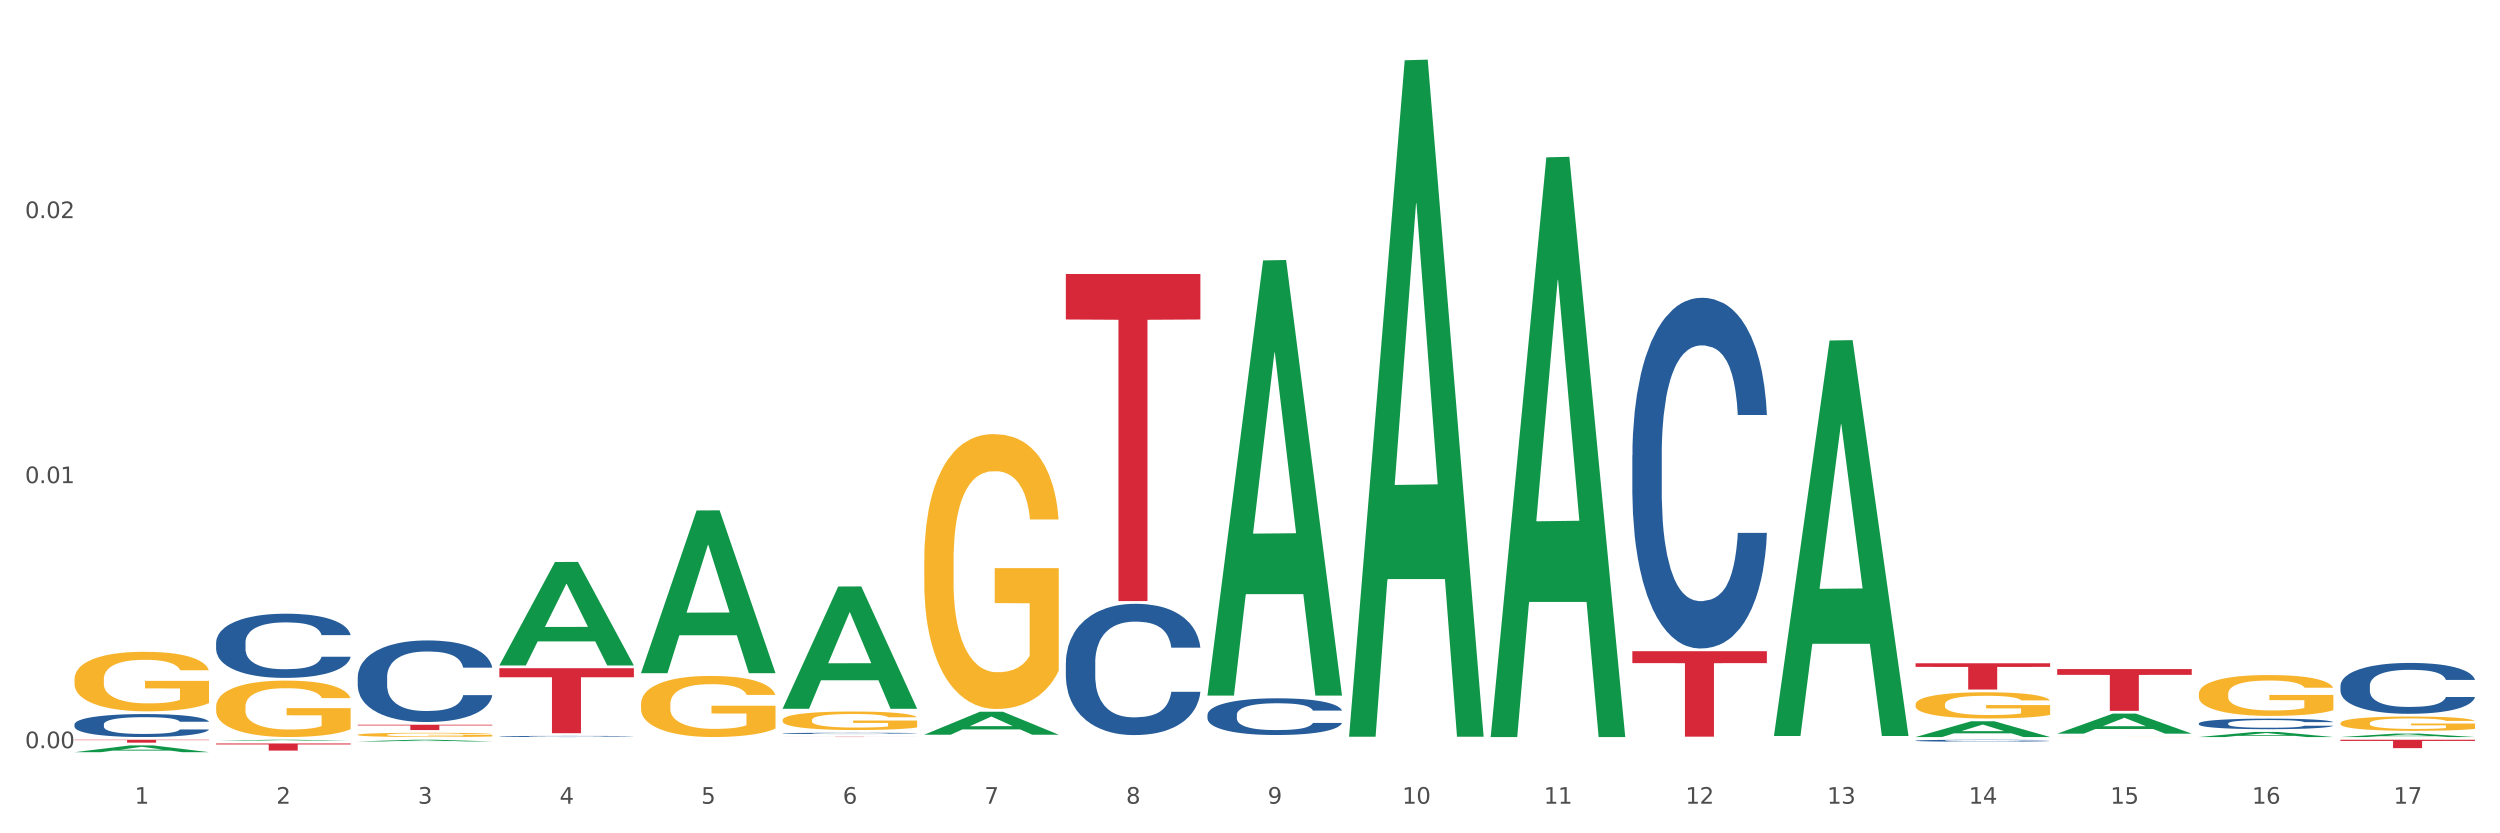<?xml version="1.0" encoding="utf-8" standalone="no"?>
<!DOCTYPE svg PUBLIC "-//W3C//DTD SVG 1.1//EN"
  "http://www.w3.org/Graphics/SVG/1.1/DTD/svg11.dtd">
<svg xmlns:xlink="http://www.w3.org/1999/xlink" width="1080pt" height="360pt" viewBox="0 0 1080 360" xmlns="http://www.w3.org/2000/svg" version="1.1">
 <rect x="0" y="0" width="1080" height="360" fill="#333333" stroke="none"/>
 <defs>
  <style type="text/css">*{stroke-linejoin: round; stroke-linecap: butt}</style>
 </defs>
 <g id="figure_1">
  <g id="patch_1">
   <path d="M 0 360 
L 1080 360 
L 1080 0 
L 0 0 
z
" style="fill: #ffffff; stroke: #ffffff; stroke-linejoin: miter"/>
  </g>
  <g id="axes_1">
   <g id="matplotlib.axis_1">
    <g id="xtick_1">
     <g id="text_1">
      <!-- 1 -->
      <g style="fill: #4d4d4d" transform="translate(58.182 347.204) scale(0.096 -0.096)">
       <defs>
        <path id="DejaVuSans-31" d="M 794 531 
L 1825 531 
L 1825 4091 
L 703 3866 
L 703 4441 
L 1819 4666 
L 2450 4666 
L 2450 531 
L 3481 531 
L 3481 0 
L 794 0 
L 794 531 
z
" transform="scale(0.016)"/>
       </defs>
       <use xlink:href="#DejaVuSans-31"/>
      </g>
     </g>
    </g>
    <g id="xtick_2">
     <g id="text_2">
      <!-- 2 -->
      <g style="fill: #4d4d4d" transform="translate(119.364 347.204) scale(0.096 -0.096)">
       <defs>
        <path id="DejaVuSans-32" d="M 1228 531 
L 3431 531 
L 3431 0 
L 469 0 
L 469 531 
Q 828 903 1448 1529 
Q 2069 2156 2228 2338 
Q 2531 2678 2651 2914 
Q 2772 3150 2772 3378 
Q 2772 3750 2511 3984 
Q 2250 4219 1831 4219 
Q 1534 4219 1204 4116 
Q 875 4013 500 3803 
L 500 4441 
Q 881 4594 1212 4672 
Q 1544 4750 1819 4750 
Q 2544 4750 2975 4387 
Q 3406 4025 3406 3419 
Q 3406 3131 3298 2873 
Q 3191 2616 2906 2266 
Q 2828 2175 2409 1742 
Q 1991 1309 1228 531 
z
" transform="scale(0.016)"/>
       </defs>
       <use xlink:href="#DejaVuSans-32"/>
      </g>
     </g>
    </g>
    <g id="xtick_3">
     <g id="text_3">
      <!-- 3 -->
      <g style="fill: #4d4d4d" transform="translate(180.545 347.204) scale(0.096 -0.096)">
       <defs>
        <path id="DejaVuSans-33" d="M 2597 2516 
Q 3050 2419 3304 2112 
Q 3559 1806 3559 1356 
Q 3559 666 3084 287 
Q 2609 -91 1734 -91 
Q 1441 -91 1130 -33 
Q 819 25 488 141 
L 488 750 
Q 750 597 1062 519 
Q 1375 441 1716 441 
Q 2309 441 2620 675 
Q 2931 909 2931 1356 
Q 2931 1769 2642 2001 
Q 2353 2234 1838 2234 
L 1294 2234 
L 1294 2753 
L 1863 2753 
Q 2328 2753 2575 2939 
Q 2822 3125 2822 3475 
Q 2822 3834 2567 4026 
Q 2313 4219 1838 4219 
Q 1578 4219 1281 4162 
Q 984 4106 628 3988 
L 628 4550 
Q 988 4650 1302 4700 
Q 1616 4750 1894 4750 
Q 2613 4750 3031 4423 
Q 3450 4097 3450 3541 
Q 3450 3153 3228 2886 
Q 3006 2619 2597 2516 
z
" transform="scale(0.016)"/>
       </defs>
       <use xlink:href="#DejaVuSans-33"/>
      </g>
     </g>
    </g>
    <g id="xtick_4">
     <g id="text_4">
      <!-- 4 -->
      <g style="fill: #4d4d4d" transform="translate(241.726 347.204) scale(0.096 -0.096)">
       <defs>
        <path id="DejaVuSans-34" d="M 2419 4116 
L 825 1625 
L 2419 1625 
L 2419 4116 
z
M 2253 4666 
L 3047 4666 
L 3047 1625 
L 3713 1625 
L 3713 1100 
L 3047 1100 
L 3047 0 
L 2419 0 
L 2419 1100 
L 313 1100 
L 313 1709 
L 2253 4666 
z
" transform="scale(0.016)"/>
       </defs>
       <use xlink:href="#DejaVuSans-34"/>
      </g>
     </g>
    </g>
    <g id="xtick_5">
     <g id="text_5">
      <!-- 5 -->
      <g style="fill: #4d4d4d" transform="translate(302.908 347.204) scale(0.096 -0.096)">
       <defs>
        <path id="DejaVuSans-35" d="M 691 4666 
L 3169 4666 
L 3169 4134 
L 1269 4134 
L 1269 2991 
Q 1406 3038 1543 3061 
Q 1681 3084 1819 3084 
Q 2600 3084 3056 2656 
Q 3513 2228 3513 1497 
Q 3513 744 3044 326 
Q 2575 -91 1722 -91 
Q 1428 -91 1123 -41 
Q 819 9 494 109 
L 494 744 
Q 775 591 1075 516 
Q 1375 441 1709 441 
Q 2250 441 2565 725 
Q 2881 1009 2881 1497 
Q 2881 1984 2565 2268 
Q 2250 2553 1709 2553 
Q 1456 2553 1204 2497 
Q 953 2441 691 2322 
L 691 4666 
z
" transform="scale(0.016)"/>
       </defs>
       <use xlink:href="#DejaVuSans-35"/>
      </g>
     </g>
    </g>
    <g id="xtick_6">
     <g id="text_6">
      <!-- 6 -->
      <g style="fill: #4d4d4d" transform="translate(364.089 347.204) scale(0.096 -0.096)">
       <defs>
        <path id="DejaVuSans-36" d="M 2113 2584 
Q 1688 2584 1439 2293 
Q 1191 2003 1191 1497 
Q 1191 994 1439 701 
Q 1688 409 2113 409 
Q 2538 409 2786 701 
Q 3034 994 3034 1497 
Q 3034 2003 2786 2293 
Q 2538 2584 2113 2584 
z
M 3366 4563 
L 3366 3988 
Q 3128 4100 2886 4159 
Q 2644 4219 2406 4219 
Q 1781 4219 1451 3797 
Q 1122 3375 1075 2522 
Q 1259 2794 1537 2939 
Q 1816 3084 2150 3084 
Q 2853 3084 3261 2657 
Q 3669 2231 3669 1497 
Q 3669 778 3244 343 
Q 2819 -91 2113 -91 
Q 1303 -91 875 529 
Q 447 1150 447 2328 
Q 447 3434 972 4092 
Q 1497 4750 2381 4750 
Q 2619 4750 2861 4703 
Q 3103 4656 3366 4563 
z
" transform="scale(0.016)"/>
       </defs>
       <use xlink:href="#DejaVuSans-36"/>
      </g>
     </g>
    </g>
    <g id="xtick_7">
     <g id="text_7">
      <!-- 7 -->
      <g style="fill: #4d4d4d" transform="translate(425.271 347.204) scale(0.096 -0.096)">
       <defs>
        <path id="DejaVuSans-37" d="M 525 4666 
L 3525 4666 
L 3525 4397 
L 1831 0 
L 1172 0 
L 2766 4134 
L 525 4134 
L 525 4666 
z
" transform="scale(0.016)"/>
       </defs>
       <use xlink:href="#DejaVuSans-37"/>
      </g>
     </g>
    </g>
    <g id="xtick_8">
     <g id="text_8">
      <!-- 8 -->
      <g style="fill: #4d4d4d" transform="translate(486.452 347.204) scale(0.096 -0.096)">
       <defs>
        <path id="DejaVuSans-38" d="M 2034 2216 
Q 1584 2216 1326 1975 
Q 1069 1734 1069 1313 
Q 1069 891 1326 650 
Q 1584 409 2034 409 
Q 2484 409 2743 651 
Q 3003 894 3003 1313 
Q 3003 1734 2745 1975 
Q 2488 2216 2034 2216 
z
M 1403 2484 
Q 997 2584 770 2862 
Q 544 3141 544 3541 
Q 544 4100 942 4425 
Q 1341 4750 2034 4750 
Q 2731 4750 3128 4425 
Q 3525 4100 3525 3541 
Q 3525 3141 3298 2862 
Q 3072 2584 2669 2484 
Q 3125 2378 3379 2068 
Q 3634 1759 3634 1313 
Q 3634 634 3220 271 
Q 2806 -91 2034 -91 
Q 1263 -91 848 271 
Q 434 634 434 1313 
Q 434 1759 690 2068 
Q 947 2378 1403 2484 
z
M 1172 3481 
Q 1172 3119 1398 2916 
Q 1625 2713 2034 2713 
Q 2441 2713 2670 2916 
Q 2900 3119 2900 3481 
Q 2900 3844 2670 4047 
Q 2441 4250 2034 4250 
Q 1625 4250 1398 4047 
Q 1172 3844 1172 3481 
z
" transform="scale(0.016)"/>
       </defs>
       <use xlink:href="#DejaVuSans-38"/>
      </g>
     </g>
    </g>
    <g id="xtick_9">
     <g id="text_9">
      <!-- 9 -->
      <g style="fill: #4d4d4d" transform="translate(547.634 347.204) scale(0.096 -0.096)">
       <defs>
        <path id="DejaVuSans-39" d="M 703 97 
L 703 672 
Q 941 559 1184 500 
Q 1428 441 1663 441 
Q 2288 441 2617 861 
Q 2947 1281 2994 2138 
Q 2813 1869 2534 1725 
Q 2256 1581 1919 1581 
Q 1219 1581 811 2004 
Q 403 2428 403 3163 
Q 403 3881 828 4315 
Q 1253 4750 1959 4750 
Q 2769 4750 3195 4129 
Q 3622 3509 3622 2328 
Q 3622 1225 3098 567 
Q 2575 -91 1691 -91 
Q 1453 -91 1209 -44 
Q 966 3 703 97 
z
M 1959 2075 
Q 2384 2075 2632 2365 
Q 2881 2656 2881 3163 
Q 2881 3666 2632 3958 
Q 2384 4250 1959 4250 
Q 1534 4250 1286 3958 
Q 1038 3666 1038 3163 
Q 1038 2656 1286 2365 
Q 1534 2075 1959 2075 
z
" transform="scale(0.016)"/>
       </defs>
       <use xlink:href="#DejaVuSans-39"/>
      </g>
     </g>
    </g>
    <g id="xtick_10">
     <g id="text_10">
      <!-- 10 -->
      <g style="fill: #4d4d4d" transform="translate(605.761 347.204) scale(0.096 -0.096)">
       <defs>
        <path id="DejaVuSans-30" d="M 2034 4250 
Q 1547 4250 1301 3770 
Q 1056 3291 1056 2328 
Q 1056 1369 1301 889 
Q 1547 409 2034 409 
Q 2525 409 2770 889 
Q 3016 1369 3016 2328 
Q 3016 3291 2770 3770 
Q 2525 4250 2034 4250 
z
M 2034 4750 
Q 2819 4750 3233 4129 
Q 3647 3509 3647 2328 
Q 3647 1150 3233 529 
Q 2819 -91 2034 -91 
Q 1250 -91 836 529 
Q 422 1150 422 2328 
Q 422 3509 836 4129 
Q 1250 4750 2034 4750 
z
" transform="scale(0.016)"/>
       </defs>
       <use xlink:href="#DejaVuSans-31"/>
       <use xlink:href="#DejaVuSans-30" transform="translate(63.623 0)"/>
      </g>
     </g>
    </g>
    <g id="xtick_11">
     <g id="text_11">
      <!-- 11 -->
      <g style="fill: #4d4d4d" transform="translate(666.942 347.204) scale(0.096 -0.096)">
       <use xlink:href="#DejaVuSans-31"/>
       <use xlink:href="#DejaVuSans-31" transform="translate(63.623 0)"/>
      </g>
     </g>
    </g>
    <g id="xtick_12">
     <g id="text_12">
      <!-- 12 -->
      <g style="fill: #4d4d4d" transform="translate(728.124 347.204) scale(0.096 -0.096)">
       <use xlink:href="#DejaVuSans-31"/>
       <use xlink:href="#DejaVuSans-32" transform="translate(63.623 0)"/>
      </g>
     </g>
    </g>
    <g id="xtick_13">
     <g id="text_13">
      <!-- 13 -->
      <g style="fill: #4d4d4d" transform="translate(789.305 347.204) scale(0.096 -0.096)">
       <use xlink:href="#DejaVuSans-31"/>
       <use xlink:href="#DejaVuSans-33" transform="translate(63.623 0)"/>
      </g>
     </g>
    </g>
    <g id="xtick_14">
     <g id="text_14">
      <!-- 14 -->
      <g style="fill: #4d4d4d" transform="translate(850.487 347.204) scale(0.096 -0.096)">
       <use xlink:href="#DejaVuSans-31"/>
       <use xlink:href="#DejaVuSans-34" transform="translate(63.623 0)"/>
      </g>
     </g>
    </g>
    <g id="xtick_15">
     <g id="text_15">
      <!-- 15 -->
      <g style="fill: #4d4d4d" transform="translate(911.668 347.204) scale(0.096 -0.096)">
       <use xlink:href="#DejaVuSans-31"/>
       <use xlink:href="#DejaVuSans-35" transform="translate(63.623 0)"/>
      </g>
     </g>
    </g>
    <g id="xtick_16">
     <g id="text_16">
      <!-- 16 -->
      <g style="fill: #4d4d4d" transform="translate(972.849 347.204) scale(0.096 -0.096)">
       <use xlink:href="#DejaVuSans-31"/>
       <use xlink:href="#DejaVuSans-36" transform="translate(63.623 0)"/>
      </g>
     </g>
    </g>
    <g id="xtick_17">
     <g id="text_17">
      <!-- 17 -->
      <g style="fill: #4d4d4d" transform="translate(1034.031 347.204) scale(0.096 -0.096)">
       <use xlink:href="#DejaVuSans-31"/>
       <use xlink:href="#DejaVuSans-37" transform="translate(63.623 0)"/>
      </g>
     </g>
    </g>
    <g id="xtick_18"/>
    <g id="xtick_19"/>
    <g id="xtick_20"/>
    <g id="xtick_21"/>
    <g id="xtick_22"/>
    <g id="xtick_23"/>
    <g id="xtick_24"/>
    <g id="xtick_25"/>
    <g id="xtick_26"/>
    <g id="xtick_27"/>
    <g id="xtick_28"/>
    <g id="xtick_29"/>
    <g id="xtick_30"/>
    <g id="xtick_31"/>
    <g id="xtick_32"/>
    <g id="xtick_33"/>
   </g>
   <g id="matplotlib.axis_2">
    <g id="ytick_1">
     <g id="text_18">
      <!-- 0.00 -->
      <g style="fill: #4d4d4d" transform="translate(10.8 323.222) scale(0.096 -0.096)">
       <defs>
        <path id="DejaVuSans-2e" d="M 684 794 
L 1344 794 
L 1344 0 
L 684 0 
L 684 794 
z
" transform="scale(0.016)"/>
       </defs>
       <use xlink:href="#DejaVuSans-30"/>
       <use xlink:href="#DejaVuSans-2e" transform="translate(63.623 0)"/>
       <use xlink:href="#DejaVuSans-30" transform="translate(95.41 0)"/>
       <use xlink:href="#DejaVuSans-30" transform="translate(159.033 0)"/>
      </g>
     </g>
    </g>
    <g id="ytick_2">
     <g id="text_19">
      <!-- 0.01 -->
      <g style="fill: #4d4d4d" transform="translate(10.8 208.724) scale(0.096 -0.096)">
       <use xlink:href="#DejaVuSans-30"/>
       <use xlink:href="#DejaVuSans-2e" transform="translate(63.623 0)"/>
       <use xlink:href="#DejaVuSans-30" transform="translate(95.41 0)"/>
       <use xlink:href="#DejaVuSans-31" transform="translate(159.033 0)"/>
      </g>
     </g>
    </g>
    <g id="ytick_3">
     <g id="text_20">
      <!-- 0.02 -->
      <g style="fill: #4d4d4d" transform="translate(10.8 94.225) scale(0.096 -0.096)">
       <use xlink:href="#DejaVuSans-30"/>
       <use xlink:href="#DejaVuSans-2e" transform="translate(63.623 0)"/>
       <use xlink:href="#DejaVuSans-30" transform="translate(95.41 0)"/>
       <use xlink:href="#DejaVuSans-32" transform="translate(159.033 0)"/>
      </g>
     </g>
    </g>
    <g id="ytick_4"/>
    <g id="ytick_5"/>
    <g id="ytick_6"/>
   </g>
   <g id="PolyCollection_1">
    <path d="M 32.175 324.944 
L 32.235 324.941 
L 56.203 322.011 
L 66.15 322.008 
L 90.297 324.95 
L 78.793 324.95 
L 73.58 324.265 
L 48.833 324.265 
L 48.653 324.276 
L 43.62 324.95 
L 32.175 324.95 
L 32.175 324.944 
L 51.949 323.856 
L 70.464 323.853 
L 61.296 322.635 
L 61.176 322.63 
L 61.056 322.638 
L 51.889 323.853 
L 51.949 323.856 
L 32.175 324.944 
z
" clip-path="url(#pd2d0149ee7)" style="fill: #109648"/>
    <path d="M 93.356 320.008 
L 93.416 320.007 
L 117.384 319.575 
L 127.331 319.575 
L 151.479 320.008 
L 139.974 320.008 
L 134.761 319.908 
L 110.014 319.908 
L 109.834 319.909 
L 104.801 320.008 
L 93.356 320.008 
L 93.356 320.008 
L 113.13 319.847 
L 131.645 319.847 
L 122.478 319.667 
L 122.358 319.667 
L 122.238 319.668 
L 113.07 319.847 
L 113.13 319.847 
L 93.356 320.008 
z
" clip-path="url(#pd2d0149ee7)" style="fill: #109648"/>
    <path d="M 154.538 320.298 
L 154.598 320.297 
L 178.566 319.576 
L 188.512 319.575 
L 212.66 320.299 
L 201.156 320.299 
L 195.943 320.131 
L 171.196 320.131 
L 171.016 320.133 
L 165.983 320.299 
L 154.538 320.299 
L 154.538 320.298 
L 174.311 320.03 
L 192.827 320.029 
L 183.659 319.729 
L 183.539 319.728 
L 183.419 319.73 
L 174.251 320.029 
L 174.311 320.03 
L 154.538 320.298 
z
" clip-path="url(#pd2d0149ee7)" style="fill: #109648"/>
    <path d="M 1011.078 312.395 
L 1011.146 312.389 
L 1011.146 312.186 
L 1011.284 312.01 
L 1011.97 311.586 
L 1012.999 311.235 
L 1013.754 311.049 
L 1014.509 310.896 
L 1015.401 310.743 
L 1016.499 310.585 
L 1018.489 310.353 
L 1019.724 310.234 
L 1021.234 310.11 
L 1023.978 309.929 
L 1025.969 309.827 
L 1028.027 309.742 
L 1031.39 309.641 
L 1033.585 309.595 
L 1035.919 309.561 
L 1038.732 309.539 
L 1040.859 309.533 
L 1045.526 309.55 
L 1049.506 309.601 
L 1051.427 309.641 
L 1053.897 309.708 
L 1055.201 309.754 
L 1057.328 309.844 
L 1059.524 309.963 
L 1061.034 310.065 
L 1063.299 310.257 
L 1065.014 310.449 
L 1066.592 310.687 
L 1067.416 310.851 
L 1068.033 311.004 
L 1068.582 311.179 
L 1069.131 311.456 
L 1056.78 311.456 
L 1056.299 311.258 
L 1055.544 311.071 
L 1054.446 310.89 
L 1053.486 310.777 
L 1051.839 310.636 
L 1050.329 310.545 
L 1048.751 310.478 
L 1046.829 310.421 
L 1045.32 310.393 
L 1043.192 310.37 
L 1039.007 310.376 
L 1036.193 310.421 
L 1034.272 310.478 
L 1033.037 310.528 
L 1031.939 310.585 
L 1030.703 310.664 
L 1029.262 310.783 
L 1028.233 310.89 
L 1027.204 311.026 
L 1026.38 311.162 
L 1025.625 311.32 
L 1025.008 311.49 
L 1024.527 311.665 
L 1024.116 311.88 
L 1023.773 312.236 
L 1023.773 313.011 
L 1023.91 313.187 
L 1024.253 313.419 
L 1024.665 313.594 
L 1025.351 313.803 
L 1025.969 313.944 
L 1027.135 314.148 
L 1028.439 314.318 
L 1029.468 314.425 
L 1030.498 314.516 
L 1032.282 314.64 
L 1034.272 314.742 
L 1035.987 314.804 
L 1038.32 314.861 
L 1039.899 314.883 
L 1041.271 314.895 
L 1044.634 314.895 
L 1047.035 314.878 
L 1049.712 314.838 
L 1051.77 314.787 
L 1053.486 314.725 
L 1055.407 314.623 
L 1056.642 314.527 
L 1056.642 313.345 
L 1041.546 313.339 
L 1041.546 312.553 
L 1069.2 312.553 
L 1069.2 314.861 
L 1068.033 314.979 
L 1066.73 315.087 
L 1065.357 315.183 
L 1063.299 315.302 
L 1060.828 315.415 
L 1058.632 315.494 
L 1056.299 315.562 
L 1053.554 315.624 
L 1049.986 315.681 
L 1047.79 315.703 
L 1045.045 315.72 
L 1041.82 315.726 
L 1039.007 315.715 
L 1036.262 315.686 
L 1033.38 315.636 
L 1030.566 315.562 
L 1028.439 315.488 
L 1026.312 315.398 
L 1024.047 315.279 
L 1022.263 315.166 
L 1020.891 315.064 
L 1019.381 314.934 
L 1017.734 314.765 
L 1016.499 314.612 
L 1015.401 314.453 
L 1014.234 314.25 
L 1013.411 314.075 
L 1012.587 313.854 
L 1012.107 313.69 
L 1011.558 313.435 
L 1011.146 313.079 
L 1011.078 312.395 
z
" clip-path="url(#pd2d0149ee7)" style="fill: #f7b32b"/>
    <path d="M 276.901 290.701 
L 276.961 290.634 
L 300.929 220.517 
L 310.875 220.451 
L 335.023 290.833 
L 323.518 290.833 
L 318.305 274.443 
L 293.558 274.443 
L 293.379 274.708 
L 288.345 290.833 
L 276.901 290.833 
L 276.901 290.701 
L 296.674 264.662 
L 315.19 264.596 
L 306.022 235.452 
L 305.902 235.32 
L 305.782 235.518 
L 296.614 264.596 
L 296.674 264.662 
L 276.901 290.701 
z
" clip-path="url(#pd2d0149ee7)" style="fill: #109648"/>
    <path d="M 338.082 306.1 
L 338.142 306.05 
L 362.11 253.375 
L 372.057 253.325 
L 396.204 306.199 
L 384.7 306.199 
L 379.487 293.887 
L 354.74 293.887 
L 354.56 294.085 
L 349.527 306.199 
L 338.082 306.199 
L 338.082 306.1 
L 357.856 286.539 
L 376.371 286.489 
L 367.203 264.595 
L 367.083 264.496 
L 366.963 264.645 
L 357.796 286.489 
L 357.856 286.539 
L 338.082 306.1 
z
" clip-path="url(#pd2d0149ee7)" style="fill: #109648"/>
    <path d="M 399.263 317.379 
L 399.323 317.37 
L 423.291 307.477 
L 433.238 307.468 
L 457.386 317.398 
L 445.881 317.398 
L 440.668 315.086 
L 415.921 315.086 
L 415.741 315.123 
L 410.708 317.398 
L 399.263 317.398 
L 399.263 317.379 
L 419.037 313.706 
L 437.552 313.696 
L 428.385 309.585 
L 428.265 309.566 
L 428.145 309.594 
L 418.977 313.696 
L 419.037 313.706 
L 399.263 317.379 
z
" clip-path="url(#pd2d0149ee7)" style="fill: #109648"/>
    <path d="M 215.719 287.406 
L 215.779 287.364 
L 239.747 242.786 
L 249.694 242.744 
L 273.842 287.49 
L 262.337 287.49 
L 257.124 277.071 
L 232.377 277.071 
L 232.197 277.239 
L 227.164 287.49 
L 215.719 287.49 
L 215.719 287.406 
L 235.493 270.852 
L 254.008 270.81 
L 244.84 252.281 
L 244.72 252.197 
L 244.601 252.323 
L 235.433 270.81 
L 235.493 270.852 
L 215.719 287.406 
z
" clip-path="url(#pd2d0149ee7)" style="fill: #109648"/>
    <path d="M 582.808 317.71 
L 582.868 317.435 
L 606.836 26.034 
L 616.782 25.759 
L 640.93 318.259 
L 629.425 318.259 
L 624.212 250.146 
L 599.465 250.146 
L 599.286 251.245 
L 594.252 318.259 
L 582.808 318.259 
L 582.808 317.71 
L 602.581 209.499 
L 621.097 209.224 
L 611.929 88.104 
L 611.809 87.555 
L 611.689 88.379 
L 602.521 209.224 
L 602.581 209.499 
L 582.808 317.71 
z
" clip-path="url(#pd2d0149ee7)" style="fill: #109648"/>
    <path d="M 521.626 300.136 
L 521.686 299.959 
L 545.654 112.495 
L 555.601 112.318 
L 579.749 300.489 
L 568.244 300.489 
L 563.031 256.671 
L 538.284 256.671 
L 538.104 257.378 
L 533.071 300.489 
L 521.626 300.489 
L 521.626 300.136 
L 541.4 230.521 
L 559.915 230.345 
L 550.747 152.426 
L 550.628 152.073 
L 550.508 152.603 
L 541.34 230.345 
L 541.4 230.521 
L 521.626 300.136 
z
" clip-path="url(#pd2d0149ee7)" style="fill: #109648"/>
    <path d="M 766.352 317.642 
L 766.412 317.482 
L 790.38 147.093 
L 800.327 146.933 
L 824.474 317.963 
L 812.97 317.963 
L 807.757 278.136 
L 783.01 278.136 
L 782.83 278.779 
L 777.797 317.963 
L 766.352 317.963 
L 766.352 317.642 
L 786.126 254.369 
L 804.641 254.208 
L 795.473 183.387 
L 795.353 183.066 
L 795.233 183.548 
L 786.066 254.208 
L 786.126 254.369 
L 766.352 317.642 
z
" clip-path="url(#pd2d0149ee7)" style="fill: #109648"/>
    <path d="M 643.989 317.929 
L 644.049 317.694 
L 668.017 67.972 
L 677.964 67.737 
L 702.112 318.4 
L 690.607 318.4 
L 685.394 260.029 
L 660.647 260.029 
L 660.467 260.971 
L 655.434 318.4 
L 643.989 318.4 
L 643.989 317.929 
L 663.763 225.195 
L 682.278 224.96 
L 673.11 121.164 
L 672.99 120.694 
L 672.871 121.4 
L 663.703 224.96 
L 663.763 225.195 
L 643.989 317.929 
z
" clip-path="url(#pd2d0149ee7)" style="fill: #109648"/>
    <path d="M 827.533 318.387 
L 827.593 318.381 
L 851.561 311.58 
L 861.508 311.573 
L 885.656 318.4 
L 874.151 318.4 
L 868.938 316.81 
L 844.191 316.81 
L 844.011 316.836 
L 838.978 318.4 
L 827.533 318.4 
L 827.533 318.387 
L 847.307 315.862 
L 865.822 315.855 
L 856.654 313.028 
L 856.535 313.016 
L 856.415 313.035 
L 847.247 315.855 
L 847.307 315.862 
L 827.533 318.387 
z
" clip-path="url(#pd2d0149ee7)" style="fill: #109648"/>
    <path d="M 888.715 289.032 
L 946.837 289.032 
L 946.837 291.542 
L 923.974 291.559 
L 923.974 307.093 
L 911.44 307.093 
L 911.44 291.559 
L 888.715 291.542 
L 888.715 289.049 
L 888.715 289.032 
z
" clip-path="url(#pd2d0149ee7)" style="fill: #d62839"/>
    <path d="M 93.356 321.184 
L 151.479 321.184 
L 151.479 321.61 
L 128.615 321.613 
L 128.615 324.253 
L 116.082 324.253 
L 116.082 321.613 
L 93.356 321.61 
L 93.356 321.187 
L 93.356 321.184 
z
" clip-path="url(#pd2d0149ee7)" style="fill: #d62839"/>
    <path d="M 32.175 319.575 
L 90.297 319.575 
L 90.297 319.75 
L 67.434 319.751 
L 67.434 320.833 
L 54.901 320.833 
L 54.901 319.751 
L 32.175 319.75 
L 32.175 319.576 
L 32.175 319.575 
z
" clip-path="url(#pd2d0149ee7)" style="fill: #d62839"/>
    <path d="M 215.719 288.666 
L 273.842 288.666 
L 273.842 292.566 
L 250.978 292.592 
L 250.978 316.732 
L 238.445 316.732 
L 238.445 292.592 
L 215.719 292.566 
L 215.719 288.692 
L 215.719 288.666 
z
" clip-path="url(#pd2d0149ee7)" style="fill: #d62839"/>
    <path d="M 154.538 313.09 
L 212.66 313.09 
L 212.66 313.41 
L 189.797 313.412 
L 189.797 315.393 
L 177.263 315.393 
L 177.263 313.412 
L 154.538 313.41 
L 154.538 313.092 
L 154.538 313.09 
z
" clip-path="url(#pd2d0149ee7)" style="fill: #d62839"/>
    <path d="M 338.082 318.29 
L 396.204 318.29 
L 396.204 318.305 
L 373.341 318.305 
L 373.341 318.4 
L 360.808 318.4 
L 360.808 318.305 
L 338.082 318.305 
L 338.082 318.29 
L 338.082 318.29 
z
" clip-path="url(#pd2d0149ee7)" style="fill: #d62839"/>
    <path d="M 276.901 319.996 
L 335.023 319.996 
L 335.023 319.998 
L 312.16 319.998 
L 312.16 320.008 
L 299.626 320.008 
L 299.626 319.998 
L 276.901 319.998 
L 276.901 319.996 
L 276.901 319.996 
z
" clip-path="url(#pd2d0149ee7)" style="fill: #d62839"/>
    <path d="M 460.445 118.381 
L 518.567 118.381 
L 518.567 138.016 
L 495.704 138.148 
L 495.704 259.667 
L 483.17 259.667 
L 483.17 138.148 
L 460.445 138.016 
L 460.445 118.514 
L 460.445 118.381 
z
" clip-path="url(#pd2d0149ee7)" style="fill: #d62839"/>
    <path d="M 705.171 281.332 
L 763.293 281.332 
L 763.293 286.46 
L 740.43 286.494 
L 740.43 318.228 
L 727.896 318.228 
L 727.896 286.494 
L 705.171 286.46 
L 705.171 281.367 
L 705.171 281.332 
z
" clip-path="url(#pd2d0149ee7)" style="fill: #d62839"/>
    <path d="M 1011.078 319.575 
L 1069.2 319.575 
L 1069.2 320.079 
L 1046.337 320.083 
L 1046.337 323.203 
L 1033.803 323.203 
L 1033.803 320.083 
L 1011.078 320.079 
L 1011.078 319.578 
L 1011.078 319.575 
z
" clip-path="url(#pd2d0149ee7)" style="fill: #d62839"/>
    <path d="M 827.533 286.518 
L 885.656 286.518 
L 885.656 288.097 
L 862.792 288.108 
L 862.792 297.884 
L 850.259 297.884 
L 850.259 288.108 
L 827.533 288.097 
L 827.533 286.528 
L 827.533 286.518 
z
" clip-path="url(#pd2d0149ee7)" style="fill: #d62839"/>
    <path d="M 338.082 311.073 
L 338.151 311.066 
L 338.151 310.802 
L 338.288 310.576 
L 338.974 310.028 
L 340.003 309.574 
L 340.758 309.333 
L 341.513 309.136 
L 342.405 308.938 
L 343.503 308.734 
L 345.493 308.434 
L 346.728 308.281 
L 348.238 308.12 
L 350.983 307.886 
L 352.973 307.754 
L 355.032 307.645 
L 358.394 307.513 
L 360.59 307.455 
L 362.923 307.411 
L 365.737 307.381 
L 367.864 307.374 
L 372.53 307.396 
L 376.51 307.462 
L 378.431 307.513 
L 380.902 307.601 
L 382.206 307.659 
L 384.333 307.776 
L 386.529 307.93 
L 388.038 308.061 
L 390.303 308.31 
L 392.019 308.558 
L 393.597 308.865 
L 394.42 309.077 
L 395.038 309.275 
L 395.587 309.501 
L 396.136 309.859 
L 383.784 309.859 
L 383.304 309.604 
L 382.549 309.362 
L 381.451 309.129 
L 380.49 308.982 
L 378.843 308.8 
L 377.334 308.683 
L 375.755 308.595 
L 373.834 308.522 
L 372.324 308.485 
L 370.197 308.456 
L 366.011 308.463 
L 363.198 308.522 
L 361.276 308.595 
L 360.041 308.661 
L 358.943 308.734 
L 357.708 308.836 
L 356.267 308.99 
L 355.237 309.129 
L 354.208 309.304 
L 353.385 309.479 
L 352.63 309.684 
L 352.012 309.903 
L 351.532 310.13 
L 351.12 310.408 
L 350.777 310.868 
L 350.777 311.87 
L 350.914 312.096 
L 351.257 312.396 
L 351.669 312.623 
L 352.355 312.893 
L 352.973 313.076 
L 354.139 313.339 
L 355.443 313.558 
L 356.473 313.697 
L 357.502 313.814 
L 359.286 313.975 
L 361.276 314.106 
L 362.992 314.187 
L 365.325 314.26 
L 366.903 314.289 
L 368.276 314.304 
L 371.638 314.304 
L 374.04 314.282 
L 376.716 314.231 
L 378.775 314.165 
L 380.49 314.085 
L 382.412 313.953 
L 383.647 313.829 
L 383.647 312.301 
L 368.55 312.294 
L 368.55 311.278 
L 396.204 311.278 
L 396.204 314.26 
L 395.038 314.414 
L 393.734 314.552 
L 392.362 314.677 
L 390.303 314.83 
L 387.833 314.976 
L 385.637 315.079 
L 383.304 315.166 
L 380.559 315.247 
L 376.99 315.32 
L 374.795 315.349 
L 372.05 315.371 
L 368.824 315.378 
L 366.011 315.364 
L 363.266 315.327 
L 360.384 315.261 
L 357.571 315.166 
L 355.443 315.071 
L 353.316 314.954 
L 351.052 314.801 
L 349.267 314.655 
L 347.895 314.523 
L 346.385 314.355 
L 344.738 314.136 
L 343.503 313.938 
L 342.405 313.734 
L 341.239 313.471 
L 340.415 313.244 
L 339.592 312.959 
L 339.111 312.747 
L 338.562 312.418 
L 338.151 311.957 
L 338.082 311.073 
z
" clip-path="url(#pd2d0149ee7)" style="fill: #f7b32b"/>
    <path d="M 888.715 318.134 
L 888.783 318.134 
L 888.783 318.133 
L 888.921 318.132 
L 889.607 318.13 
L 890.636 318.128 
L 891.391 318.127 
L 892.146 318.126 
L 893.038 318.125 
L 894.136 318.125 
L 896.126 318.123 
L 897.361 318.123 
L 898.871 318.122 
L 901.616 318.121 
L 903.606 318.121 
L 905.664 318.12 
L 909.027 318.12 
L 911.223 318.119 
L 913.556 318.119 
L 916.369 318.119 
L 918.497 318.119 
L 923.163 318.119 
L 927.143 318.119 
L 929.064 318.12 
L 931.535 318.12 
L 932.838 318.12 
L 934.966 318.121 
L 937.162 318.121 
L 938.671 318.122 
L 940.936 318.123 
L 942.651 318.124 
L 944.23 318.125 
L 945.053 318.126 
L 945.671 318.127 
L 946.22 318.128 
L 946.769 318.129 
L 934.417 318.129 
L 933.936 318.128 
L 933.182 318.127 
L 932.084 318.126 
L 931.123 318.126 
L 929.476 318.125 
L 927.966 318.124 
L 926.388 318.124 
L 924.467 318.124 
L 922.957 318.124 
L 920.83 318.123 
L 916.644 318.123 
L 913.83 318.124 
L 911.909 318.124 
L 910.674 318.124 
L 909.576 318.125 
L 908.341 318.125 
L 906.899 318.126 
L 905.87 318.126 
L 904.841 318.127 
L 904.017 318.128 
L 903.263 318.129 
L 902.645 318.129 
L 902.165 318.13 
L 901.753 318.132 
L 901.41 318.133 
L 901.41 318.138 
L 901.547 318.139 
L 901.89 318.14 
L 902.302 318.141 
L 902.988 318.142 
L 903.606 318.143 
L 904.772 318.144 
L 906.076 318.145 
L 907.105 318.145 
L 908.135 318.146 
L 909.919 318.146 
L 911.909 318.147 
L 913.624 318.147 
L 915.958 318.148 
L 917.536 318.148 
L 918.908 318.148 
L 922.271 318.148 
L 924.672 318.148 
L 927.349 318.147 
L 929.407 318.147 
L 931.123 318.147 
L 933.044 318.146 
L 934.279 318.146 
L 934.279 318.139 
L 919.183 318.139 
L 919.183 318.135 
L 946.837 318.135 
L 946.837 318.148 
L 945.671 318.148 
L 944.367 318.149 
L 942.994 318.149 
L 940.936 318.15 
L 938.465 318.15 
L 936.269 318.151 
L 933.936 318.151 
L 931.191 318.152 
L 927.623 318.152 
L 925.427 318.152 
L 922.682 318.152 
L 919.457 318.152 
L 916.644 318.152 
L 913.899 318.152 
L 911.017 318.152 
L 908.203 318.151 
L 906.076 318.151 
L 903.949 318.15 
L 901.684 318.15 
L 899.9 318.149 
L 898.528 318.149 
L 897.018 318.148 
L 895.371 318.147 
L 894.136 318.146 
L 893.038 318.145 
L 891.871 318.144 
L 891.048 318.143 
L 890.224 318.142 
L 889.744 318.141 
L 889.195 318.14 
L 888.783 318.138 
L 888.715 318.134 
z
" clip-path="url(#pd2d0149ee7)" style="fill: #f7b32b"/>
    <path d="M 827.533 304.299 
L 827.602 304.288 
L 827.602 303.916 
L 827.739 303.595 
L 828.425 302.818 
L 829.455 302.176 
L 830.21 301.834 
L 830.964 301.555 
L 831.857 301.275 
L 832.954 300.985 
L 834.945 300.561 
L 836.18 300.343 
L 837.689 300.115 
L 840.434 299.784 
L 842.424 299.597 
L 844.483 299.442 
L 847.845 299.256 
L 850.041 299.173 
L 852.374 299.111 
L 855.188 299.069 
L 857.315 299.059 
L 861.981 299.09 
L 865.961 299.183 
L 867.883 299.256 
L 870.353 299.38 
L 871.657 299.463 
L 873.784 299.629 
L 875.98 299.846 
L 877.49 300.032 
L 879.754 300.384 
L 881.47 300.737 
L 883.048 301.171 
L 883.872 301.472 
L 884.489 301.751 
L 885.038 302.072 
L 885.587 302.58 
L 873.235 302.58 
L 872.755 302.217 
L 872 301.876 
L 870.902 301.544 
L 869.941 301.337 
L 868.295 301.078 
L 866.785 300.913 
L 865.207 300.788 
L 863.285 300.685 
L 861.775 300.633 
L 859.648 300.592 
L 855.462 300.602 
L 852.649 300.685 
L 850.727 300.788 
L 849.492 300.882 
L 848.394 300.985 
L 847.159 301.13 
L 845.718 301.348 
L 844.689 301.544 
L 843.659 301.793 
L 842.836 302.041 
L 842.081 302.331 
L 841.464 302.642 
L 840.983 302.963 
L 840.571 303.356 
L 840.228 304.009 
L 840.228 305.428 
L 840.366 305.749 
L 840.709 306.173 
L 841.12 306.494 
L 841.807 306.877 
L 842.424 307.136 
L 843.591 307.509 
L 844.895 307.82 
L 845.924 308.016 
L 846.953 308.182 
L 848.737 308.41 
L 850.727 308.596 
L 852.443 308.71 
L 854.776 308.814 
L 856.354 308.855 
L 857.727 308.876 
L 861.089 308.876 
L 863.491 308.845 
L 866.167 308.772 
L 868.226 308.679 
L 869.941 308.565 
L 871.863 308.379 
L 873.098 308.203 
L 873.098 306.039 
L 858.001 306.028 
L 858.001 304.589 
L 885.656 304.589 
L 885.656 308.814 
L 884.489 309.031 
L 883.185 309.228 
L 881.813 309.404 
L 879.754 309.621 
L 877.284 309.829 
L 875.088 309.974 
L 872.755 310.098 
L 870.01 310.212 
L 866.442 310.315 
L 864.246 310.357 
L 861.501 310.388 
L 858.276 310.398 
L 855.462 310.377 
L 852.717 310.326 
L 849.835 310.232 
L 847.022 310.098 
L 844.895 309.963 
L 842.767 309.798 
L 840.503 309.58 
L 838.719 309.373 
L 837.346 309.187 
L 835.837 308.948 
L 834.19 308.638 
L 832.954 308.358 
L 831.857 308.068 
L 830.69 307.695 
L 829.867 307.374 
L 829.043 306.971 
L 828.563 306.67 
L 828.014 306.204 
L 827.602 305.552 
L 827.533 304.299 
z
" clip-path="url(#pd2d0149ee7)" style="fill: #f7b32b"/>
    <path d="M 399.263 242.406 
L 399.332 242.298 
L 399.332 238.393 
L 399.469 235.031 
L 400.156 226.896 
L 401.185 220.171 
L 401.94 216.592 
L 402.695 213.663 
L 403.587 210.734 
L 404.685 207.697 
L 406.675 203.25 
L 407.91 200.972 
L 409.419 198.586 
L 412.164 195.115 
L 414.154 193.163 
L 416.213 191.536 
L 419.575 189.584 
L 421.771 188.716 
L 424.104 188.065 
L 426.918 187.631 
L 429.045 187.523 
L 433.711 187.848 
L 437.691 188.824 
L 439.613 189.584 
L 442.083 190.885 
L 443.387 191.753 
L 445.514 193.488 
L 447.71 195.766 
L 449.22 197.719 
L 451.484 201.406 
L 453.2 205.094 
L 454.778 209.65 
L 455.602 212.795 
L 456.219 215.724 
L 456.768 219.086 
L 457.317 224.401 
L 444.965 224.401 
L 444.485 220.605 
L 443.73 217.025 
L 442.632 213.555 
L 441.672 211.385 
L 440.025 208.674 
L 438.515 206.938 
L 436.937 205.637 
L 435.015 204.552 
L 433.506 204.01 
L 431.378 203.576 
L 427.192 203.684 
L 424.379 204.552 
L 422.458 205.637 
L 421.222 206.613 
L 420.124 207.697 
L 418.889 209.216 
L 417.448 211.494 
L 416.419 213.555 
L 415.39 216.158 
L 414.566 218.761 
L 413.811 221.798 
L 413.194 225.052 
L 412.713 228.414 
L 412.302 232.536 
L 411.958 239.369 
L 411.958 254.229 
L 412.096 257.592 
L 412.439 262.039 
L 412.851 265.401 
L 413.537 269.414 
L 414.154 272.126 
L 415.321 276.031 
L 416.625 279.285 
L 417.654 281.346 
L 418.683 283.081 
L 420.468 285.467 
L 422.458 287.42 
L 424.173 288.613 
L 426.506 289.698 
L 428.084 290.131 
L 429.457 290.348 
L 432.819 290.348 
L 435.221 290.023 
L 437.897 289.264 
L 439.956 288.287 
L 441.672 287.094 
L 443.593 285.142 
L 444.828 283.298 
L 444.828 260.629 
L 429.731 260.52 
L 429.731 245.443 
L 457.386 245.443 
L 457.386 289.698 
L 456.219 291.975 
L 454.915 294.036 
L 453.543 295.88 
L 451.484 298.158 
L 449.014 300.327 
L 446.818 301.846 
L 444.485 303.147 
L 441.74 304.34 
L 438.172 305.425 
L 435.976 305.859 
L 433.231 306.184 
L 430.006 306.293 
L 427.192 306.076 
L 424.448 305.534 
L 421.565 304.557 
L 418.752 303.147 
L 416.625 301.737 
L 414.497 300.002 
L 412.233 297.724 
L 410.449 295.555 
L 409.076 293.602 
L 407.567 291.108 
L 405.92 287.854 
L 404.685 284.925 
L 403.587 281.888 
L 402.42 277.983 
L 401.597 274.621 
L 400.773 270.391 
L 400.293 267.245 
L 399.744 262.364 
L 399.332 255.531 
L 399.263 242.406 
z
" clip-path="url(#pd2d0149ee7)" style="fill: #f7b32b"/>
    <path d="M 949.896 299.773 
L 949.965 299.757 
L 949.965 299.176 
L 950.102 298.676 
L 950.788 297.467 
L 951.818 296.467 
L 952.572 295.935 
L 953.327 295.499 
L 954.219 295.064 
L 955.317 294.612 
L 957.307 293.951 
L 958.543 293.612 
L 960.052 293.257 
L 962.797 292.741 
L 964.787 292.451 
L 966.846 292.209 
L 970.208 291.919 
L 972.404 291.789 
L 974.737 291.693 
L 977.551 291.628 
L 979.678 291.612 
L 984.344 291.66 
L 988.324 291.806 
L 990.246 291.919 
L 992.716 292.112 
L 994.02 292.241 
L 996.147 292.499 
L 998.343 292.838 
L 999.853 293.128 
L 1002.117 293.677 
L 1003.833 294.225 
L 1005.411 294.902 
L 1006.234 295.37 
L 1006.852 295.805 
L 1007.401 296.305 
L 1007.95 297.096 
L 995.598 297.096 
L 995.118 296.531 
L 994.363 295.999 
L 993.265 295.483 
L 992.304 295.16 
L 990.657 294.757 
L 989.148 294.499 
L 987.569 294.306 
L 985.648 294.144 
L 984.138 294.064 
L 982.011 293.999 
L 977.825 294.015 
L 975.012 294.144 
L 973.09 294.306 
L 971.855 294.451 
L 970.757 294.612 
L 969.522 294.838 
L 968.081 295.176 
L 967.052 295.483 
L 966.022 295.87 
L 965.199 296.257 
L 964.444 296.709 
L 963.826 297.193 
L 963.346 297.693 
L 962.934 298.305 
L 962.591 299.321 
L 962.591 301.531 
L 962.728 302.031 
L 963.072 302.692 
L 963.483 303.192 
L 964.169 303.789 
L 964.787 304.192 
L 965.954 304.773 
L 967.257 305.257 
L 968.287 305.563 
L 969.316 305.821 
L 971.1 306.176 
L 973.09 306.466 
L 974.806 306.644 
L 977.139 306.805 
L 978.717 306.87 
L 980.09 306.902 
L 983.452 306.902 
L 985.854 306.853 
L 988.53 306.741 
L 990.589 306.595 
L 992.304 306.418 
L 994.226 306.128 
L 995.461 305.854 
L 995.461 302.483 
L 980.364 302.467 
L 980.364 300.225 
L 1008.019 300.225 
L 1008.019 306.805 
L 1006.852 307.144 
L 1005.548 307.45 
L 1004.176 307.724 
L 1002.117 308.063 
L 999.647 308.386 
L 997.451 308.611 
L 995.118 308.805 
L 992.373 308.982 
L 988.805 309.144 
L 986.609 309.208 
L 983.864 309.257 
L 980.639 309.273 
L 977.825 309.24 
L 975.08 309.16 
L 972.198 309.015 
L 969.385 308.805 
L 967.257 308.595 
L 965.13 308.337 
L 962.866 307.999 
L 961.082 307.676 
L 959.709 307.386 
L 958.199 307.015 
L 956.553 306.531 
L 955.317 306.095 
L 954.219 305.644 
L 953.053 305.063 
L 952.229 304.563 
L 951.406 303.934 
L 950.926 303.466 
L 950.377 302.741 
L 949.965 301.725 
L 949.896 299.773 
z
" clip-path="url(#pd2d0149ee7)" style="fill: #f7b32b"/>
    <path d="M 888.715 316.927 
L 888.775 316.919 
L 912.743 308.276 
L 922.689 308.268 
L 946.837 316.944 
L 935.333 316.944 
L 930.12 314.924 
L 905.373 314.924 
L 905.193 314.956 
L 900.16 316.944 
L 888.715 316.944 
L 888.715 316.927 
L 908.488 313.718 
L 927.004 313.71 
L 917.836 310.117 
L 917.716 310.101 
L 917.596 310.126 
L 908.428 313.71 
L 908.488 313.718 
L 888.715 316.927 
z
" clip-path="url(#pd2d0149ee7)" style="fill: #109648"/>
    <path d="M 1011.078 318.397 
L 1011.138 318.396 
L 1035.106 316.903 
L 1045.052 316.901 
L 1069.2 318.4 
L 1057.695 318.4 
L 1052.482 318.051 
L 1027.735 318.051 
L 1027.556 318.056 
L 1022.522 318.4 
L 1011.078 318.4 
L 1011.078 318.397 
L 1030.851 317.843 
L 1049.366 317.841 
L 1040.199 317.221 
L 1040.079 317.218 
L 1039.959 317.222 
L 1030.791 317.841 
L 1030.851 317.843 
L 1011.078 318.397 
z
" clip-path="url(#pd2d0149ee7)" style="fill: #109648"/>
    <path d="M 949.896 318.396 
L 949.956 318.394 
L 973.924 316.187 
L 983.871 316.185 
L 1008.019 318.4 
L 996.514 318.4 
L 991.301 317.884 
L 966.554 317.884 
L 966.374 317.892 
L 961.341 318.4 
L 949.896 318.4 
L 949.896 318.396 
L 969.67 317.576 
L 988.185 317.574 
L 979.017 316.657 
L 978.897 316.653 
L 978.778 316.659 
L 969.61 317.574 
L 969.67 317.576 
L 949.896 318.396 
z
" clip-path="url(#pd2d0149ee7)" style="fill: #109648"/>
    <path d="M 949.896 312.498 
L 949.965 312.494 
L 949.965 312.377 
L 950.171 312.219 
L 950.927 311.927 
L 951.889 311.706 
L 953.537 311.448 
L 954.431 311.34 
L 955.599 311.219 
L 958.003 311.023 
L 960.751 310.856 
L 962.675 310.765 
L 964.118 310.706 
L 967.347 310.602 
L 969.202 310.556 
L 971.125 310.519 
L 972.774 310.494 
L 975.522 310.465 
L 977.721 310.452 
L 980.263 310.448 
L 982.393 310.452 
L 985.209 310.469 
L 989.331 310.519 
L 990.912 310.548 
L 993.041 310.598 
L 995.24 310.665 
L 997.026 310.731 
L 999.087 310.827 
L 1001.217 310.952 
L 1003.278 311.11 
L 1004.721 311.256 
L 1005.889 311.41 
L 1006.919 311.598 
L 1007.675 311.802 
L 1008.019 311.973 
L 995.446 311.973 
L 995.103 311.819 
L 994.415 311.652 
L 993.728 311.54 
L 992.973 311.448 
L 991.805 311.344 
L 990.774 311.277 
L 989.057 311.198 
L 987.477 311.148 
L 986.171 311.119 
L 984.591 311.094 
L 981.225 311.069 
L 978.82 311.069 
L 977.309 311.077 
L 975.454 311.098 
L 973.873 311.127 
L 972.018 311.177 
L 970.576 311.231 
L 969.133 311.302 
L 968.309 311.352 
L 967.072 311.444 
L 966.247 311.519 
L 965.148 311.648 
L 964.53 311.739 
L 963.431 311.977 
L 962.95 312.152 
L 962.744 312.273 
L 962.606 312.406 
L 962.606 313.056 
L 963.018 313.348 
L 963.362 313.473 
L 963.912 313.614 
L 964.942 313.798 
L 966.454 313.977 
L 968.034 314.106 
L 969.339 314.185 
L 970.576 314.243 
L 971.812 314.289 
L 973.324 314.331 
L 974.56 314.356 
L 976.415 314.381 
L 978.614 314.393 
L 980.331 314.393 
L 983.835 314.372 
L 985.415 314.352 
L 986.927 314.322 
L 988.576 314.277 
L 989.881 314.227 
L 990.637 314.189 
L 991.873 314.11 
L 992.835 314.027 
L 993.66 313.931 
L 994.209 313.848 
L 994.828 313.723 
L 995.309 313.581 
L 995.446 313.506 
L 1008.019 313.506 
L 1007.744 313.656 
L 1007.263 313.802 
L 1006.301 313.998 
L 1005.545 314.11 
L 1004.377 314.247 
L 1003.141 314.364 
L 1001.423 314.493 
L 999.843 314.589 
L 998.194 314.672 
L 996.408 314.747 
L 993.179 314.852 
L 992.011 314.881 
L 989.538 314.931 
L 987.614 314.96 
L 984.797 314.989 
L 981.912 315.006 
L 978.889 315.01 
L 976.209 315.002 
L 973.255 314.977 
L 971.4 314.952 
L 969.339 314.914 
L 966.934 314.856 
L 964.667 314.785 
L 962.538 314.702 
L 960.545 314.606 
L 958.69 314.497 
L 956.286 314.318 
L 954.499 314.143 
L 953.194 313.981 
L 952.301 313.843 
L 951.408 313.668 
L 950.927 313.548 
L 950.171 313.256 
L 949.896 312.985 
L 949.896 312.498 
z
" clip-path="url(#pd2d0149ee7)" style="fill: #255c99"/>
    <path d="M 705.171 196.717 
L 705.239 196.579 
L 705.239 192.704 
L 705.445 187.446 
L 706.201 177.76 
L 707.163 170.426 
L 708.812 161.847 
L 709.705 158.249 
L 710.873 154.236 
L 713.277 147.733 
L 716.026 142.198 
L 717.949 139.153 
L 719.392 137.216 
L 722.621 133.757 
L 724.476 132.235 
L 726.4 130.989 
L 728.049 130.159 
L 730.797 129.191 
L 732.995 128.775 
L 735.537 128.637 
L 737.667 128.775 
L 740.484 129.329 
L 744.606 130.989 
L 746.186 131.958 
L 748.316 133.619 
L 750.514 135.833 
L 752.301 138.046 
L 754.362 141.229 
L 756.491 145.38 
L 758.552 150.639 
L 759.995 155.482 
L 761.163 160.602 
L 762.194 166.828 
L 762.949 173.609 
L 763.293 179.282 
L 750.72 179.282 
L 750.377 174.162 
L 749.69 168.627 
L 749.003 164.891 
L 748.247 161.847 
L 747.079 158.388 
L 746.049 156.174 
L 744.331 153.544 
L 742.751 151.884 
L 741.446 150.915 
L 739.865 150.085 
L 736.499 149.255 
L 734.094 149.255 
L 732.583 149.532 
L 730.728 150.223 
L 729.148 151.192 
L 727.293 152.853 
L 725.85 154.651 
L 724.407 157.004 
L 723.583 158.664 
L 722.346 161.709 
L 721.522 164.199 
L 720.423 168.489 
L 719.804 171.533 
L 718.705 179.42 
L 718.224 185.232 
L 718.018 189.245 
L 717.881 193.673 
L 717.881 215.259 
L 718.293 224.946 
L 718.636 229.097 
L 719.186 233.802 
L 720.216 239.89 
L 721.728 245.84 
L 723.308 250.13 
L 724.613 252.759 
L 725.85 254.696 
L 727.087 256.218 
L 728.598 257.602 
L 729.835 258.432 
L 731.69 259.263 
L 733.888 259.678 
L 735.606 259.678 
L 739.11 258.986 
L 740.69 258.294 
L 742.201 257.325 
L 743.85 255.803 
L 745.155 254.143 
L 745.911 252.897 
L 747.148 250.268 
L 748.11 247.501 
L 748.934 244.318 
L 749.484 241.551 
L 750.102 237.399 
L 750.583 232.695 
L 750.72 230.204 
L 763.293 230.204 
L 763.018 235.185 
L 762.537 240.029 
L 761.575 246.532 
L 760.82 250.268 
L 759.652 254.835 
L 758.415 258.709 
L 756.697 262.999 
L 755.117 266.181 
L 753.468 268.949 
L 751.682 271.44 
L 748.453 274.899 
L 747.285 275.868 
L 744.812 277.528 
L 742.888 278.497 
L 740.071 279.465 
L 737.186 280.019 
L 734.163 280.157 
L 731.484 279.88 
L 728.529 279.05 
L 726.674 278.22 
L 724.613 276.975 
L 722.209 275.037 
L 719.942 272.685 
L 717.812 269.917 
L 715.819 266.735 
L 713.965 263.137 
L 711.56 257.187 
L 709.774 251.375 
L 708.468 245.979 
L 707.575 241.412 
L 706.682 235.601 
L 706.201 231.588 
L 705.445 221.901 
L 705.171 212.907 
L 705.171 196.717 
z
" clip-path="url(#pd2d0149ee7)" style="fill: #255c99"/>
    <path d="M 460.445 286.326 
L 460.514 286.274 
L 460.514 284.824 
L 460.72 282.856 
L 461.475 279.23 
L 462.437 276.485 
L 464.086 273.273 
L 464.979 271.927 
L 466.147 270.425 
L 468.552 267.99 
L 471.3 265.918 
L 473.224 264.779 
L 474.666 264.054 
L 477.895 262.759 
L 479.75 262.189 
L 481.674 261.723 
L 483.323 261.412 
L 486.071 261.05 
L 488.269 260.894 
L 490.811 260.842 
L 492.941 260.894 
L 495.758 261.101 
L 499.88 261.723 
L 501.46 262.086 
L 503.59 262.707 
L 505.789 263.536 
L 507.575 264.365 
L 509.636 265.556 
L 511.766 267.11 
L 513.827 269.078 
L 515.27 270.891 
L 516.437 272.807 
L 517.468 275.138 
L 518.224 277.676 
L 518.567 279.8 
L 505.995 279.8 
L 505.651 277.883 
L 504.964 275.811 
L 504.277 274.413 
L 503.521 273.273 
L 502.353 271.979 
L 501.323 271.15 
L 499.605 270.166 
L 498.025 269.544 
L 496.72 269.182 
L 495.14 268.871 
L 491.773 268.56 
L 489.369 268.56 
L 487.857 268.664 
L 486.002 268.923 
L 484.422 269.285 
L 482.567 269.907 
L 481.124 270.58 
L 479.682 271.461 
L 478.857 272.082 
L 477.621 273.222 
L 476.796 274.154 
L 475.697 275.76 
L 475.079 276.899 
L 473.979 279.851 
L 473.498 282.027 
L 473.292 283.529 
L 473.155 285.186 
L 473.155 293.267 
L 473.567 296.892 
L 473.911 298.446 
L 474.46 300.207 
L 475.491 302.486 
L 477.002 304.713 
L 478.582 306.319 
L 479.888 307.303 
L 481.124 308.028 
L 482.361 308.598 
L 483.872 309.116 
L 485.109 309.427 
L 486.964 309.738 
L 489.163 309.893 
L 490.88 309.893 
L 494.384 309.634 
L 495.964 309.375 
L 497.476 309.013 
L 499.124 308.443 
L 500.43 307.821 
L 501.186 307.355 
L 502.422 306.371 
L 503.384 305.335 
L 504.208 304.144 
L 504.758 303.108 
L 505.376 301.554 
L 505.857 299.793 
L 505.995 298.861 
L 518.567 298.861 
L 518.292 300.725 
L 517.812 302.538 
L 516.85 304.972 
L 516.094 306.371 
L 514.926 308.08 
L 513.689 309.53 
L 511.972 311.136 
L 510.392 312.327 
L 508.743 313.363 
L 506.957 314.296 
L 503.728 315.591 
L 502.56 315.953 
L 500.086 316.575 
L 498.163 316.937 
L 495.346 317.3 
L 492.46 317.507 
L 489.437 317.559 
L 486.758 317.455 
L 483.804 317.144 
L 481.949 316.834 
L 479.888 316.368 
L 477.483 315.642 
L 475.216 314.762 
L 473.086 313.726 
L 471.094 312.535 
L 469.239 311.188 
L 466.834 308.961 
L 465.048 306.785 
L 463.743 304.765 
L 462.849 303.056 
L 461.956 300.881 
L 461.475 299.379 
L 460.72 295.753 
L 460.445 292.386 
L 460.445 286.326 
z
" clip-path="url(#pd2d0149ee7)" style="fill: #255c99"/>
    <path d="M 521.626 308.792 
L 521.695 308.777 
L 521.695 308.372 
L 521.901 307.821 
L 522.657 306.807 
L 523.619 306.039 
L 525.268 305.141 
L 526.161 304.765 
L 527.329 304.345 
L 529.733 303.664 
L 532.481 303.084 
L 534.405 302.766 
L 535.848 302.563 
L 539.077 302.201 
L 540.932 302.041 
L 542.855 301.911 
L 544.504 301.824 
L 547.252 301.723 
L 549.451 301.679 
L 551.993 301.665 
L 554.123 301.679 
L 556.939 301.737 
L 561.062 301.911 
L 562.642 302.012 
L 564.772 302.186 
L 566.97 302.418 
L 568.756 302.65 
L 570.817 302.983 
L 572.947 303.417 
L 575.008 303.968 
L 576.451 304.475 
L 577.619 305.011 
L 578.649 305.663 
L 579.405 306.373 
L 579.749 306.967 
L 567.176 306.967 
L 566.833 306.431 
L 566.146 305.851 
L 565.459 305.46 
L 564.703 305.141 
L 563.535 304.779 
L 562.504 304.547 
L 560.787 304.272 
L 559.207 304.098 
L 557.901 303.997 
L 556.321 303.91 
L 552.955 303.823 
L 550.55 303.823 
L 549.039 303.852 
L 547.184 303.924 
L 545.604 304.026 
L 543.749 304.2 
L 542.306 304.388 
L 540.863 304.634 
L 540.039 304.808 
L 538.802 305.127 
L 537.978 305.388 
L 536.878 305.837 
L 536.26 306.155 
L 535.161 306.981 
L 534.68 307.589 
L 534.474 308.01 
L 534.336 308.473 
L 534.336 310.733 
L 534.749 311.747 
L 535.092 312.182 
L 535.642 312.674 
L 536.672 313.311 
L 538.184 313.934 
L 539.764 314.383 
L 541.069 314.659 
L 542.306 314.862 
L 543.542 315.021 
L 545.054 315.166 
L 546.291 315.253 
L 548.146 315.34 
L 550.344 315.383 
L 552.062 315.383 
L 555.565 315.311 
L 557.146 315.238 
L 558.657 315.137 
L 560.306 314.977 
L 561.611 314.804 
L 562.367 314.673 
L 563.604 314.398 
L 564.565 314.108 
L 565.39 313.775 
L 565.939 313.485 
L 566.558 313.051 
L 567.039 312.558 
L 567.176 312.297 
L 579.749 312.297 
L 579.474 312.819 
L 578.993 313.326 
L 578.031 314.007 
L 577.275 314.398 
L 576.107 314.876 
L 574.871 315.282 
L 573.153 315.731 
L 571.573 316.064 
L 569.924 316.354 
L 568.138 316.614 
L 564.909 316.976 
L 563.741 317.078 
L 561.268 317.252 
L 559.344 317.353 
L 556.527 317.455 
L 553.642 317.512 
L 550.619 317.527 
L 547.939 317.498 
L 544.985 317.411 
L 543.13 317.324 
L 541.069 317.194 
L 538.665 316.991 
L 536.397 316.745 
L 534.268 316.455 
L 532.275 316.122 
L 530.42 315.745 
L 528.016 315.122 
L 526.229 314.514 
L 524.924 313.949 
L 524.031 313.471 
L 523.138 312.862 
L 522.657 312.442 
L 521.901 311.428 
L 521.626 310.487 
L 521.626 308.792 
z
" clip-path="url(#pd2d0149ee7)" style="fill: #255c99"/>
    <path d="M 827.533 319.953 
L 827.602 319.952 
L 827.602 319.931 
L 827.808 319.901 
L 828.564 319.848 
L 829.526 319.807 
L 831.175 319.759 
L 832.068 319.739 
L 833.236 319.717 
L 835.64 319.681 
L 838.388 319.65 
L 840.312 319.633 
L 841.755 319.623 
L 844.984 319.603 
L 846.839 319.595 
L 848.762 319.588 
L 850.411 319.584 
L 853.159 319.578 
L 855.358 319.576 
L 857.9 319.575 
L 860.03 319.576 
L 862.847 319.579 
L 866.969 319.588 
L 868.549 319.593 
L 870.679 319.603 
L 872.877 319.615 
L 874.663 319.627 
L 876.724 319.645 
L 878.854 319.668 
L 880.915 319.697 
L 882.358 319.724 
L 883.526 319.752 
L 884.557 319.787 
L 885.312 319.825 
L 885.656 319.856 
L 873.083 319.856 
L 872.74 319.828 
L 872.053 319.797 
L 871.366 319.776 
L 870.61 319.759 
L 869.442 319.74 
L 868.411 319.728 
L 866.694 319.713 
L 865.114 319.704 
L 863.808 319.699 
L 862.228 319.694 
L 858.862 319.689 
L 856.457 319.689 
L 854.946 319.691 
L 853.091 319.695 
L 851.511 319.7 
L 849.656 319.709 
L 848.213 319.719 
L 846.77 319.732 
L 845.946 319.742 
L 844.709 319.759 
L 843.885 319.772 
L 842.785 319.796 
L 842.167 319.813 
L 841.068 319.857 
L 840.587 319.889 
L 840.381 319.911 
L 840.243 319.936 
L 840.243 320.056 
L 840.656 320.109 
L 840.999 320.132 
L 841.549 320.159 
L 842.579 320.192 
L 844.091 320.225 
L 845.671 320.249 
L 846.976 320.264 
L 848.213 320.274 
L 849.45 320.283 
L 850.961 320.291 
L 852.198 320.295 
L 854.053 320.3 
L 856.251 320.302 
L 857.969 320.302 
L 861.472 320.298 
L 863.053 320.294 
L 864.564 320.289 
L 866.213 320.281 
L 867.518 320.271 
L 868.274 320.264 
L 869.511 320.25 
L 870.472 320.235 
L 871.297 320.217 
L 871.847 320.202 
L 872.465 320.178 
L 872.946 320.152 
L 873.083 320.139 
L 885.656 320.139 
L 885.381 320.166 
L 884.9 320.193 
L 883.938 320.229 
L 883.182 320.25 
L 882.015 320.275 
L 880.778 320.297 
L 879.06 320.321 
L 877.48 320.338 
L 875.831 320.354 
L 874.045 320.367 
L 870.816 320.387 
L 869.648 320.392 
L 867.175 320.401 
L 865.251 320.406 
L 862.434 320.412 
L 859.549 320.415 
L 856.526 320.416 
L 853.846 320.414 
L 850.892 320.41 
L 849.037 320.405 
L 846.976 320.398 
L 844.572 320.387 
L 842.304 320.374 
L 840.175 320.359 
L 838.182 320.341 
L 836.327 320.321 
L 833.923 320.288 
L 832.136 320.256 
L 830.831 320.226 
L 829.938 320.201 
L 829.045 320.169 
L 828.564 320.146 
L 827.808 320.093 
L 827.533 320.043 
L 827.533 319.953 
z
" clip-path="url(#pd2d0149ee7)" style="fill: #255c99"/>
    <path d="M 1011.078 296.257 
L 1011.146 296.237 
L 1011.146 295.675 
L 1011.352 294.912 
L 1012.108 293.508 
L 1013.07 292.444 
L 1014.719 291.2 
L 1015.612 290.678 
L 1016.78 290.096 
L 1019.185 289.153 
L 1021.933 288.35 
L 1023.856 287.909 
L 1025.299 287.628 
L 1028.528 287.126 
L 1030.383 286.905 
L 1032.307 286.725 
L 1033.956 286.604 
L 1036.704 286.464 
L 1038.902 286.403 
L 1041.444 286.383 
L 1043.574 286.403 
L 1046.391 286.484 
L 1050.513 286.725 
L 1052.093 286.865 
L 1054.223 287.106 
L 1056.421 287.427 
L 1058.208 287.748 
L 1060.269 288.21 
L 1062.398 288.812 
L 1064.46 289.574 
L 1065.902 290.277 
L 1067.07 291.019 
L 1068.101 291.922 
L 1068.856 292.905 
L 1069.2 293.728 
L 1056.627 293.728 
L 1056.284 292.986 
L 1055.597 292.183 
L 1054.91 291.641 
L 1054.154 291.2 
L 1052.986 290.698 
L 1051.956 290.377 
L 1050.238 289.996 
L 1048.658 289.755 
L 1047.353 289.614 
L 1045.772 289.494 
L 1042.406 289.374 
L 1040.001 289.374 
L 1038.49 289.414 
L 1036.635 289.514 
L 1035.055 289.654 
L 1033.2 289.895 
L 1031.757 290.156 
L 1030.314 290.497 
L 1029.49 290.738 
L 1028.253 291.18 
L 1027.429 291.541 
L 1026.33 292.163 
L 1025.711 292.604 
L 1024.612 293.748 
L 1024.131 294.591 
L 1023.925 295.173 
L 1023.788 295.815 
L 1023.788 298.946 
L 1024.2 300.351 
L 1024.543 300.953 
L 1025.093 301.635 
L 1026.124 302.518 
L 1027.635 303.381 
L 1029.215 304.003 
L 1030.52 304.384 
L 1031.757 304.665 
L 1032.994 304.886 
L 1034.505 305.087 
L 1035.742 305.207 
L 1037.597 305.328 
L 1039.795 305.388 
L 1041.513 305.388 
L 1045.017 305.287 
L 1046.597 305.187 
L 1048.108 305.047 
L 1049.757 304.826 
L 1051.063 304.585 
L 1051.818 304.404 
L 1053.055 304.023 
L 1054.017 303.622 
L 1054.841 303.16 
L 1055.391 302.759 
L 1056.009 302.157 
L 1056.49 301.475 
L 1056.627 301.113 
L 1069.2 301.113 
L 1068.925 301.836 
L 1068.444 302.538 
L 1067.482 303.481 
L 1066.727 304.023 
L 1065.559 304.685 
L 1064.322 305.247 
L 1062.605 305.869 
L 1061.024 306.331 
L 1059.376 306.732 
L 1057.589 307.094 
L 1054.36 307.595 
L 1053.192 307.736 
L 1050.719 307.977 
L 1048.795 308.117 
L 1045.979 308.257 
L 1043.093 308.338 
L 1040.07 308.358 
L 1037.391 308.318 
L 1034.437 308.197 
L 1032.582 308.077 
L 1030.52 307.896 
L 1028.116 307.615 
L 1025.849 307.274 
L 1023.719 306.873 
L 1021.727 306.411 
L 1019.872 305.889 
L 1017.467 305.027 
L 1015.681 304.184 
L 1014.375 303.401 
L 1013.482 302.739 
L 1012.589 301.896 
L 1012.108 301.314 
L 1011.352 299.909 
L 1011.078 298.605 
L 1011.078 296.257 
z
" clip-path="url(#pd2d0149ee7)" style="fill: #255c99"/>
    <path d="M 338.082 316.806 
L 338.151 316.805 
L 338.151 316.791 
L 338.357 316.771 
L 339.113 316.736 
L 340.074 316.708 
L 341.723 316.677 
L 342.616 316.663 
L 343.784 316.648 
L 346.189 316.624 
L 348.937 316.604 
L 350.861 316.593 
L 352.304 316.585 
L 355.533 316.573 
L 357.387 316.567 
L 359.311 316.562 
L 360.96 316.559 
L 363.708 316.556 
L 365.907 316.554 
L 368.449 316.554 
L 370.578 316.554 
L 373.395 316.556 
L 377.517 316.562 
L 379.097 316.566 
L 381.227 316.572 
L 383.426 316.58 
L 385.212 316.588 
L 387.273 316.6 
L 389.403 316.616 
L 391.464 316.635 
L 392.907 316.653 
L 394.075 316.672 
L 395.105 316.695 
L 395.861 316.72 
L 396.204 316.741 
L 383.632 316.741 
L 383.288 316.722 
L 382.601 316.702 
L 381.914 316.688 
L 381.159 316.677 
L 379.991 316.664 
L 378.96 316.656 
L 377.243 316.646 
L 375.662 316.64 
L 374.357 316.636 
L 372.777 316.633 
L 369.41 316.63 
L 367.006 316.63 
L 365.494 316.631 
L 363.639 316.634 
L 362.059 316.637 
L 360.204 316.643 
L 358.762 316.65 
L 357.319 316.659 
L 356.494 316.665 
L 355.258 316.676 
L 354.433 316.685 
L 353.334 316.701 
L 352.716 316.712 
L 351.616 316.742 
L 351.136 316.763 
L 350.929 316.778 
L 350.792 316.794 
L 350.792 316.874 
L 351.204 316.91 
L 351.548 316.926 
L 352.097 316.943 
L 353.128 316.965 
L 354.639 316.988 
L 356.22 317.003 
L 357.525 317.013 
L 358.762 317.02 
L 359.998 317.026 
L 361.51 317.031 
L 362.746 317.034 
L 364.601 317.037 
L 366.8 317.039 
L 368.517 317.039 
L 372.021 317.036 
L 373.601 317.034 
L 375.113 317.03 
L 376.762 317.024 
L 378.067 317.018 
L 378.823 317.014 
L 380.059 317.004 
L 381.021 316.994 
L 381.846 316.982 
L 382.395 316.972 
L 383.014 316.956 
L 383.494 316.939 
L 383.632 316.93 
L 396.204 316.93 
L 395.93 316.948 
L 395.449 316.966 
L 394.487 316.99 
L 393.731 317.004 
L 392.563 317.021 
L 391.327 317.035 
L 389.609 317.051 
L 388.029 317.063 
L 386.38 317.073 
L 384.594 317.082 
L 381.365 317.095 
L 380.197 317.099 
L 377.723 317.105 
L 375.8 317.108 
L 372.983 317.112 
L 370.097 317.114 
L 367.075 317.115 
L 364.395 317.114 
L 361.441 317.11 
L 359.586 317.107 
L 357.525 317.103 
L 355.12 317.096 
L 352.853 317.087 
L 350.723 317.077 
L 348.731 317.065 
L 346.876 317.052 
L 344.471 317.03 
L 342.685 317.008 
L 341.38 316.988 
L 340.487 316.971 
L 339.594 316.95 
L 339.113 316.935 
L 338.357 316.899 
L 338.082 316.866 
L 338.082 316.806 
z
" clip-path="url(#pd2d0149ee7)" style="fill: #255c99"/>
    <path d="M 32.175 312.935 
L 32.244 312.926 
L 32.244 312.672 
L 32.45 312.328 
L 33.206 311.694 
L 34.167 311.213 
L 35.816 310.651 
L 36.709 310.416 
L 37.877 310.153 
L 40.282 309.727 
L 43.03 309.365 
L 44.954 309.165 
L 46.396 309.038 
L 49.625 308.812 
L 51.48 308.712 
L 53.404 308.631 
L 55.053 308.576 
L 57.801 308.513 
L 60 308.486 
L 62.542 308.477 
L 64.671 308.486 
L 67.488 308.522 
L 71.61 308.631 
L 73.19 308.694 
L 75.32 308.803 
L 77.519 308.948 
L 79.305 309.093 
L 81.366 309.301 
L 83.496 309.573 
L 85.557 309.917 
L 87 310.235 
L 88.168 310.57 
L 89.198 310.978 
L 89.954 311.422 
L 90.297 311.793 
L 77.725 311.793 
L 77.381 311.458 
L 76.694 311.096 
L 76.007 310.851 
L 75.251 310.651 
L 74.084 310.425 
L 73.053 310.28 
L 71.335 310.108 
L 69.755 309.999 
L 68.45 309.936 
L 66.87 309.881 
L 63.503 309.827 
L 61.099 309.827 
L 59.587 309.845 
L 57.732 309.89 
L 56.152 309.954 
L 54.297 310.062 
L 52.854 310.18 
L 51.412 310.334 
L 50.587 310.443 
L 49.351 310.642 
L 48.526 310.806 
L 47.427 311.086 
L 46.809 311.286 
L 45.709 311.802 
L 45.228 312.183 
L 45.022 312.446 
L 44.885 312.736 
L 44.885 314.15 
L 45.297 314.784 
L 45.641 315.056 
L 46.19 315.364 
L 47.221 315.763 
L 48.732 316.152 
L 50.312 316.433 
L 51.618 316.605 
L 52.854 316.732 
L 54.091 316.832 
L 55.603 316.923 
L 56.839 316.977 
L 58.694 317.031 
L 60.893 317.059 
L 62.61 317.059 
L 66.114 317.013 
L 67.694 316.968 
L 69.206 316.905 
L 70.855 316.805 
L 72.16 316.696 
L 72.916 316.615 
L 74.152 316.442 
L 75.114 316.261 
L 75.939 316.053 
L 76.488 315.871 
L 77.106 315.6 
L 77.587 315.291 
L 77.725 315.128 
L 90.297 315.128 
L 90.023 315.455 
L 89.542 315.772 
L 88.58 316.198 
L 87.824 316.442 
L 86.656 316.741 
L 85.419 316.995 
L 83.702 317.276 
L 82.122 317.485 
L 80.473 317.666 
L 78.687 317.829 
L 75.458 318.055 
L 74.29 318.119 
L 71.816 318.228 
L 69.893 318.291 
L 67.076 318.354 
L 64.19 318.391 
L 61.167 318.4 
L 58.488 318.382 
L 55.534 318.327 
L 53.679 318.273 
L 51.618 318.191 
L 49.213 318.065 
L 46.946 317.91 
L 44.816 317.729 
L 42.824 317.521 
L 40.969 317.285 
L 38.564 316.895 
L 36.778 316.515 
L 35.473 316.161 
L 34.58 315.862 
L 33.686 315.482 
L 33.206 315.219 
L 32.45 314.585 
L 32.175 313.995 
L 32.175 312.935 
z
" clip-path="url(#pd2d0149ee7)" style="fill: #255c99"/>
    <path d="M 93.356 305.288 
L 93.425 305.266 
L 93.425 304.464 
L 93.562 303.774 
L 94.248 302.105 
L 95.278 300.725 
L 96.033 299.99 
L 96.787 299.389 
L 97.68 298.788 
L 98.778 298.165 
L 100.768 297.252 
L 102.003 296.784 
L 103.512 296.295 
L 106.257 295.582 
L 108.247 295.182 
L 110.306 294.848 
L 113.668 294.447 
L 115.864 294.269 
L 118.197 294.135 
L 121.011 294.046 
L 123.138 294.024 
L 127.804 294.091 
L 131.784 294.291 
L 133.706 294.447 
L 136.176 294.714 
L 137.48 294.892 
L 139.607 295.248 
L 141.803 295.716 
L 143.313 296.117 
L 145.577 296.873 
L 147.293 297.63 
L 148.871 298.565 
L 149.695 299.211 
L 150.312 299.812 
L 150.861 300.502 
L 151.41 301.593 
L 139.058 301.593 
L 138.578 300.814 
L 137.823 300.079 
L 136.725 299.367 
L 135.764 298.921 
L 134.118 298.365 
L 132.608 298.009 
L 131.03 297.742 
L 129.108 297.519 
L 127.599 297.408 
L 125.471 297.319 
L 121.285 297.341 
L 118.472 297.519 
L 116.55 297.742 
L 115.315 297.942 
L 114.217 298.165 
L 112.982 298.476 
L 111.541 298.944 
L 110.512 299.367 
L 109.482 299.901 
L 108.659 300.435 
L 107.904 301.059 
L 107.287 301.726 
L 106.806 302.416 
L 106.394 303.262 
L 106.051 304.665 
L 106.051 307.715 
L 106.189 308.405 
L 106.532 309.317 
L 106.943 310.007 
L 107.63 310.831 
L 108.247 311.388 
L 109.414 312.189 
L 110.718 312.857 
L 111.747 313.28 
L 112.776 313.636 
L 114.56 314.126 
L 116.55 314.526 
L 118.266 314.771 
L 120.599 314.994 
L 122.177 315.083 
L 123.55 315.127 
L 126.912 315.127 
L 129.314 315.061 
L 131.99 314.905 
L 134.049 314.704 
L 135.764 314.46 
L 137.686 314.059 
L 138.921 313.68 
L 138.921 309.028 
L 123.824 309.006 
L 123.824 305.911 
L 151.479 305.911 
L 151.479 314.994 
L 150.312 315.461 
L 149.008 315.884 
L 147.636 316.263 
L 145.577 316.73 
L 143.107 317.175 
L 140.911 317.487 
L 138.578 317.754 
L 135.833 317.999 
L 132.265 318.222 
L 130.069 318.311 
L 127.324 318.378 
L 124.099 318.4 
L 121.285 318.355 
L 118.54 318.244 
L 115.658 318.044 
L 112.845 317.754 
L 110.718 317.465 
L 108.59 317.109 
L 106.326 316.641 
L 104.542 316.196 
L 103.169 315.795 
L 101.66 315.283 
L 100.013 314.615 
L 98.778 314.014 
L 97.68 313.391 
L 96.513 312.59 
L 95.69 311.9 
L 94.866 311.031 
L 94.386 310.386 
L 93.837 309.384 
L 93.425 307.982 
L 93.356 305.288 
z
" clip-path="url(#pd2d0149ee7)" style="fill: #f7b32b"/>
    <path d="M 32.175 293.467 
L 32.244 293.443 
L 32.244 292.598 
L 32.381 291.869 
L 33.067 290.108 
L 34.096 288.652 
L 34.851 287.876 
L 35.606 287.242 
L 36.498 286.608 
L 37.596 285.95 
L 39.586 284.987 
L 40.821 284.494 
L 42.331 283.977 
L 45.076 283.226 
L 47.066 282.803 
L 49.124 282.451 
L 52.487 282.028 
L 54.683 281.84 
L 57.016 281.699 
L 59.829 281.605 
L 61.957 281.582 
L 66.623 281.652 
L 70.603 281.863 
L 72.524 282.028 
L 74.995 282.31 
L 76.299 282.498 
L 78.426 282.873 
L 80.622 283.367 
L 82.131 283.789 
L 84.396 284.588 
L 86.111 285.387 
L 87.69 286.373 
L 88.513 287.054 
L 89.131 287.689 
L 89.68 288.417 
L 90.229 289.568 
L 77.877 289.568 
L 77.397 288.745 
L 76.642 287.97 
L 75.544 287.219 
L 74.583 286.749 
L 72.936 286.162 
L 71.426 285.786 
L 69.848 285.504 
L 67.927 285.269 
L 66.417 285.152 
L 64.29 285.058 
L 60.104 285.081 
L 57.29 285.269 
L 55.369 285.504 
L 54.134 285.715 
L 53.036 285.95 
L 51.801 286.279 
L 50.36 286.772 
L 49.33 287.219 
L 48.301 287.782 
L 47.478 288.346 
L 46.723 289.004 
L 46.105 289.709 
L 45.625 290.437 
L 45.213 291.329 
L 44.87 292.809 
L 44.87 296.027 
L 45.007 296.755 
L 45.35 297.718 
L 45.762 298.446 
L 46.448 299.315 
L 47.066 299.902 
L 48.232 300.748 
L 49.536 301.453 
L 50.566 301.899 
L 51.595 302.275 
L 53.379 302.791 
L 55.369 303.214 
L 57.085 303.473 
L 59.418 303.708 
L 60.996 303.801 
L 62.368 303.848 
L 65.731 303.848 
L 68.133 303.778 
L 70.809 303.614 
L 72.868 303.402 
L 74.583 303.144 
L 76.504 302.721 
L 77.74 302.322 
L 77.74 297.413 
L 62.643 297.389 
L 62.643 294.124 
L 90.297 294.124 
L 90.297 303.708 
L 89.131 304.201 
L 87.827 304.647 
L 86.455 305.046 
L 84.396 305.54 
L 81.926 306.009 
L 79.73 306.338 
L 77.397 306.62 
L 74.652 306.878 
L 71.083 307.113 
L 68.887 307.207 
L 66.143 307.278 
L 62.917 307.301 
L 60.104 307.254 
L 57.359 307.137 
L 54.477 306.925 
L 51.663 306.62 
L 49.536 306.315 
L 47.409 305.939 
L 45.144 305.446 
L 43.36 304.976 
L 41.988 304.553 
L 40.478 304.013 
L 38.831 303.308 
L 37.596 302.674 
L 36.498 302.016 
L 35.332 301.171 
L 34.508 300.443 
L 33.685 299.527 
L 33.204 298.845 
L 32.655 297.788 
L 32.244 296.309 
L 32.175 293.467 
z
" clip-path="url(#pd2d0149ee7)" style="fill: #f7b32b"/>
    <path d="M 154.538 317.414 
L 154.606 317.413 
L 154.606 317.353 
L 154.744 317.301 
L 155.43 317.175 
L 156.459 317.072 
L 157.214 317.016 
L 157.969 316.971 
L 158.861 316.926 
L 159.959 316.879 
L 161.949 316.811 
L 163.184 316.775 
L 164.694 316.739 
L 167.439 316.685 
L 169.429 316.655 
L 171.487 316.63 
L 174.85 316.6 
L 177.046 316.586 
L 179.379 316.576 
L 182.192 316.57 
L 184.32 316.568 
L 188.986 316.573 
L 192.966 316.588 
L 194.887 316.6 
L 197.358 316.62 
L 198.661 316.633 
L 200.789 316.66 
L 202.985 316.695 
L 204.494 316.725 
L 206.759 316.782 
L 208.474 316.839 
L 210.053 316.909 
L 210.876 316.958 
L 211.494 317.003 
L 212.043 317.055 
L 212.592 317.137 
L 200.24 317.137 
L 199.759 317.078 
L 199.005 317.023 
L 197.907 316.969 
L 196.946 316.936 
L 195.299 316.894 
L 193.789 316.867 
L 192.211 316.847 
L 190.29 316.831 
L 188.78 316.822 
L 186.653 316.816 
L 182.467 316.817 
L 179.653 316.831 
L 177.732 316.847 
L 176.497 316.862 
L 175.399 316.879 
L 174.164 316.903 
L 172.723 316.938 
L 171.693 316.969 
L 170.664 317.01 
L 169.84 317.05 
L 169.086 317.097 
L 168.468 317.147 
L 167.988 317.199 
L 167.576 317.262 
L 167.233 317.368 
L 167.233 317.597 
L 167.37 317.649 
L 167.713 317.717 
L 168.125 317.769 
L 168.811 317.831 
L 169.429 317.873 
L 170.595 317.933 
L 171.899 317.983 
L 172.928 318.015 
L 173.958 318.042 
L 175.742 318.079 
L 177.732 318.109 
L 179.447 318.127 
L 181.781 318.144 
L 183.359 318.151 
L 184.731 318.154 
L 188.094 318.154 
L 190.495 318.149 
L 193.172 318.137 
L 195.23 318.122 
L 196.946 318.104 
L 198.867 318.074 
L 200.102 318.045 
L 200.102 317.696 
L 185.006 317.694 
L 185.006 317.461 
L 212.66 317.461 
L 212.66 318.144 
L 211.494 318.179 
L 210.19 318.211 
L 208.817 318.239 
L 206.759 318.274 
L 204.288 318.308 
L 202.092 318.331 
L 199.759 318.351 
L 197.014 318.37 
L 193.446 318.386 
L 191.25 318.393 
L 188.505 318.398 
L 185.28 318.4 
L 182.467 318.396 
L 179.722 318.388 
L 176.84 318.373 
L 174.026 318.351 
L 171.899 318.33 
L 169.772 318.303 
L 167.507 318.268 
L 165.723 318.234 
L 164.351 318.204 
L 162.841 318.166 
L 161.194 318.115 
L 159.959 318.07 
L 158.861 318.023 
L 157.694 317.963 
L 156.871 317.911 
L 156.048 317.846 
L 155.567 317.798 
L 155.018 317.722 
L 154.606 317.617 
L 154.538 317.414 
z
" clip-path="url(#pd2d0149ee7)" style="fill: #f7b32b"/>
    <path d="M 276.901 304.204 
L 276.969 304.18 
L 276.969 303.312 
L 277.107 302.565 
L 277.793 300.757 
L 278.822 299.263 
L 279.577 298.467 
L 280.332 297.817 
L 281.224 297.166 
L 282.322 296.491 
L 284.312 295.503 
L 285.547 294.997 
L 287.057 294.466 
L 289.801 293.695 
L 291.792 293.261 
L 293.85 292.9 
L 297.213 292.466 
L 299.408 292.273 
L 301.742 292.129 
L 304.555 292.032 
L 306.682 292.008 
L 311.349 292.08 
L 315.329 292.297 
L 317.25 292.466 
L 319.72 292.755 
L 321.024 292.948 
L 323.152 293.334 
L 325.347 293.84 
L 326.857 294.274 
L 329.122 295.093 
L 330.837 295.913 
L 332.415 296.925 
L 333.239 297.624 
L 333.856 298.275 
L 334.405 299.022 
L 334.954 300.203 
L 322.603 300.203 
L 322.122 299.359 
L 321.367 298.564 
L 320.269 297.793 
L 319.309 297.31 
L 317.662 296.708 
L 316.152 296.322 
L 314.574 296.033 
L 312.652 295.792 
L 311.143 295.672 
L 309.015 295.575 
L 304.83 295.599 
L 302.016 295.792 
L 300.095 296.033 
L 298.86 296.25 
L 297.762 296.491 
L 296.526 296.828 
L 295.085 297.335 
L 294.056 297.793 
L 293.027 298.371 
L 292.203 298.949 
L 291.448 299.624 
L 290.831 300.347 
L 290.35 301.094 
L 289.939 302.01 
L 289.596 303.529 
L 289.596 306.831 
L 289.733 307.578 
L 290.076 308.566 
L 290.488 309.313 
L 291.174 310.205 
L 291.792 310.808 
L 292.958 311.675 
L 294.262 312.398 
L 295.291 312.856 
L 296.321 313.242 
L 298.105 313.772 
L 300.095 314.206 
L 301.81 314.471 
L 304.143 314.712 
L 305.722 314.809 
L 307.094 314.857 
L 310.457 314.857 
L 312.858 314.784 
L 315.535 314.616 
L 317.593 314.399 
L 319.309 314.134 
L 321.23 313.7 
L 322.465 313.29 
L 322.465 308.253 
L 307.369 308.229 
L 307.369 304.879 
L 335.023 304.879 
L 335.023 314.712 
L 333.856 315.218 
L 332.553 315.676 
L 331.18 316.086 
L 329.122 316.592 
L 326.651 317.074 
L 324.455 317.412 
L 322.122 317.701 
L 319.377 317.966 
L 315.809 318.207 
L 313.613 318.303 
L 310.868 318.376 
L 307.643 318.4 
L 304.83 318.352 
L 302.085 318.231 
L 299.203 318.014 
L 296.389 317.701 
L 294.262 317.388 
L 292.135 317.002 
L 289.87 316.496 
L 288.086 316.014 
L 286.714 315.58 
L 285.204 315.026 
L 283.557 314.302 
L 282.322 313.652 
L 281.224 312.977 
L 280.057 312.109 
L 279.234 311.362 
L 278.41 310.422 
L 277.93 309.723 
L 277.381 308.638 
L 276.969 307.12 
L 276.901 304.204 
z
" clip-path="url(#pd2d0149ee7)" style="fill: #f7b32b"/>
    <path d="M 215.719 318.128 
L 215.788 318.128 
L 215.788 318.115 
L 215.994 318.098 
L 216.75 318.067 
L 217.712 318.043 
L 219.36 318.015 
L 220.254 318.003 
L 221.422 317.99 
L 223.826 317.969 
L 226.574 317.951 
L 228.498 317.941 
L 229.941 317.935 
L 233.17 317.924 
L 235.025 317.919 
L 236.948 317.915 
L 238.597 317.912 
L 241.345 317.909 
L 243.544 317.908 
L 246.086 317.907 
L 248.216 317.908 
L 251.032 317.909 
L 255.155 317.915 
L 256.735 317.918 
L 258.864 317.923 
L 261.063 317.93 
L 262.849 317.938 
L 264.91 317.948 
L 267.04 317.962 
L 269.101 317.979 
L 270.544 317.994 
L 271.712 318.011 
L 272.742 318.031 
L 273.498 318.053 
L 273.842 318.072 
L 261.269 318.072 
L 260.926 318.055 
L 260.238 318.037 
L 259.551 318.025 
L 258.796 318.015 
L 257.628 318.004 
L 256.597 317.997 
L 254.88 317.988 
L 253.3 317.983 
L 251.994 317.98 
L 250.414 317.977 
L 247.048 317.974 
L 244.643 317.974 
L 243.132 317.975 
L 241.277 317.977 
L 239.696 317.98 
L 237.841 317.986 
L 236.399 317.992 
L 234.956 317.999 
L 234.132 318.005 
L 232.895 318.015 
L 232.07 318.023 
L 230.971 318.037 
L 230.353 318.047 
L 229.254 318.072 
L 228.773 318.091 
L 228.567 318.104 
L 228.429 318.119 
L 228.429 318.189 
L 228.841 318.22 
L 229.185 318.234 
L 229.735 318.249 
L 230.765 318.269 
L 232.277 318.288 
L 233.857 318.302 
L 235.162 318.311 
L 236.399 318.317 
L 237.635 318.322 
L 239.147 318.326 
L 240.383 318.329 
L 242.238 318.332 
L 244.437 318.333 
L 246.154 318.333 
L 249.658 318.331 
L 251.238 318.329 
L 252.75 318.326 
L 254.399 318.321 
L 255.704 318.315 
L 256.46 318.311 
L 257.696 318.303 
L 258.658 318.294 
L 259.483 318.283 
L 260.032 318.274 
L 260.651 318.261 
L 261.132 318.245 
L 261.269 318.237 
L 273.842 318.237 
L 273.567 318.254 
L 273.086 318.269 
L 272.124 318.29 
L 271.368 318.303 
L 270.2 318.317 
L 268.964 318.33 
L 267.246 318.344 
L 265.666 318.354 
L 264.017 318.363 
L 262.231 318.371 
L 259.002 318.383 
L 257.834 318.386 
L 255.361 318.391 
L 253.437 318.394 
L 250.62 318.398 
L 247.735 318.399 
L 244.712 318.4 
L 242.032 318.399 
L 239.078 318.396 
L 237.223 318.394 
L 235.162 318.389 
L 232.757 318.383 
L 230.49 318.376 
L 228.361 318.367 
L 226.368 318.356 
L 224.513 318.344 
L 222.109 318.325 
L 220.322 318.306 
L 219.017 318.289 
L 218.124 318.274 
L 217.231 318.255 
L 216.75 318.242 
L 215.994 318.21 
L 215.719 318.181 
L 215.719 318.128 
z
" clip-path="url(#pd2d0149ee7)" style="fill: #255c99"/>
    <path d="M 154.538 292.502 
L 154.607 292.47 
L 154.607 291.569 
L 154.813 290.346 
L 155.568 288.092 
L 156.53 286.386 
L 158.179 284.39 
L 159.072 283.553 
L 160.24 282.619 
L 162.645 281.106 
L 165.393 279.819 
L 167.317 279.11 
L 168.759 278.66 
L 171.988 277.855 
L 173.843 277.501 
L 175.767 277.211 
L 177.416 277.018 
L 180.164 276.793 
L 182.362 276.696 
L 184.904 276.664 
L 187.034 276.696 
L 189.851 276.825 
L 193.973 277.211 
L 195.553 277.436 
L 197.683 277.823 
L 199.882 278.338 
L 201.668 278.853 
L 203.729 279.593 
L 205.859 280.559 
L 207.92 281.782 
L 209.362 282.909 
L 210.53 284.1 
L 211.561 285.549 
L 212.317 287.126 
L 212.66 288.446 
L 200.088 288.446 
L 199.744 287.255 
L 199.057 285.967 
L 198.37 285.098 
L 197.614 284.39 
L 196.446 283.585 
L 195.416 283.07 
L 193.698 282.458 
L 192.118 282.072 
L 190.813 281.847 
L 189.233 281.654 
L 185.866 281.46 
L 183.462 281.46 
L 181.95 281.525 
L 180.095 281.686 
L 178.515 281.911 
L 176.66 282.297 
L 175.217 282.716 
L 173.775 283.263 
L 172.95 283.65 
L 171.713 284.358 
L 170.889 284.937 
L 169.79 285.935 
L 169.171 286.643 
L 168.072 288.478 
L 167.591 289.83 
L 167.385 290.764 
L 167.248 291.794 
L 167.248 296.816 
L 167.66 299.07 
L 168.004 300.035 
L 168.553 301.13 
L 169.584 302.546 
L 171.095 303.931 
L 172.675 304.929 
L 173.981 305.54 
L 175.217 305.991 
L 176.454 306.345 
L 177.965 306.667 
L 179.202 306.86 
L 181.057 307.053 
L 183.255 307.15 
L 184.973 307.15 
L 188.477 306.989 
L 190.057 306.828 
L 191.568 306.603 
L 193.217 306.248 
L 194.523 305.862 
L 195.278 305.572 
L 196.515 304.961 
L 197.477 304.317 
L 198.301 303.576 
L 198.851 302.933 
L 199.469 301.967 
L 199.95 300.872 
L 200.088 300.293 
L 212.66 300.293 
L 212.385 301.452 
L 211.904 302.579 
L 210.943 304.092 
L 210.187 304.961 
L 209.019 306.023 
L 207.782 306.924 
L 206.065 307.922 
L 204.485 308.663 
L 202.836 309.307 
L 201.049 309.886 
L 197.82 310.691 
L 196.652 310.916 
L 194.179 311.303 
L 192.256 311.528 
L 189.439 311.753 
L 186.553 311.882 
L 183.53 311.914 
L 180.851 311.85 
L 177.897 311.657 
L 176.042 311.464 
L 173.981 311.174 
L 171.576 310.723 
L 169.309 310.176 
L 167.179 309.532 
L 165.187 308.792 
L 163.332 307.955 
L 160.927 306.57 
L 159.141 305.218 
L 157.836 303.963 
L 156.942 302.9 
L 156.049 301.548 
L 155.568 300.615 
L 154.813 298.361 
L 154.538 296.269 
L 154.538 292.502 
z
" clip-path="url(#pd2d0149ee7)" style="fill: #255c99"/>
    <path d="M 93.356 277.576 
L 93.425 277.551 
L 93.425 276.842 
L 93.631 275.879 
L 94.387 274.107 
L 95.349 272.764 
L 96.998 271.194 
L 97.891 270.535 
L 99.059 269.801 
L 101.463 268.611 
L 104.211 267.597 
L 106.135 267.04 
L 107.578 266.686 
L 110.807 266.052 
L 112.662 265.774 
L 114.585 265.546 
L 116.234 265.394 
L 118.982 265.217 
L 121.181 265.141 
L 123.723 265.115 
L 125.853 265.141 
L 128.67 265.242 
L 132.792 265.546 
L 134.372 265.723 
L 136.502 266.027 
L 138.7 266.432 
L 140.486 266.838 
L 142.547 267.42 
L 144.677 268.18 
L 146.738 269.142 
L 148.181 270.029 
L 149.349 270.966 
L 150.38 272.106 
L 151.135 273.347 
L 151.479 274.385 
L 138.906 274.385 
L 138.563 273.448 
L 137.876 272.435 
L 137.189 271.751 
L 136.433 271.194 
L 135.265 270.561 
L 134.234 270.156 
L 132.517 269.674 
L 130.937 269.37 
L 129.631 269.193 
L 128.051 269.041 
L 124.685 268.889 
L 122.28 268.889 
L 120.769 268.94 
L 118.914 269.066 
L 117.334 269.244 
L 115.479 269.548 
L 114.036 269.877 
L 112.593 270.307 
L 111.769 270.611 
L 110.532 271.169 
L 109.708 271.624 
L 108.608 272.41 
L 107.99 272.967 
L 106.891 274.41 
L 106.41 275.474 
L 106.204 276.209 
L 106.066 277.019 
L 106.066 280.97 
L 106.479 282.743 
L 106.822 283.503 
L 107.372 284.364 
L 108.402 285.479 
L 109.914 286.568 
L 111.494 287.353 
L 112.799 287.834 
L 114.036 288.189 
L 115.273 288.467 
L 116.784 288.72 
L 118.021 288.872 
L 119.876 289.024 
L 122.074 289.1 
L 123.792 289.1 
L 127.295 288.974 
L 128.876 288.847 
L 130.387 288.67 
L 132.036 288.391 
L 133.341 288.087 
L 134.097 287.859 
L 135.334 287.378 
L 136.296 286.872 
L 137.12 286.289 
L 137.67 285.782 
L 138.288 285.023 
L 138.769 284.162 
L 138.906 283.706 
L 151.479 283.706 
L 151.204 284.617 
L 150.723 285.504 
L 149.761 286.694 
L 149.005 287.378 
L 147.838 288.214 
L 146.601 288.923 
L 144.883 289.708 
L 143.303 290.291 
L 141.654 290.797 
L 139.868 291.253 
L 136.639 291.886 
L 135.471 292.064 
L 132.998 292.368 
L 131.074 292.545 
L 128.257 292.722 
L 125.372 292.823 
L 122.349 292.849 
L 119.669 292.798 
L 116.715 292.646 
L 114.86 292.494 
L 112.799 292.266 
L 110.395 291.912 
L 108.127 291.481 
L 105.998 290.975 
L 104.005 290.392 
L 102.15 289.734 
L 99.746 288.644 
L 97.959 287.581 
L 96.654 286.593 
L 95.761 285.757 
L 94.868 284.693 
L 94.387 283.959 
L 93.631 282.186 
L 93.356 280.54 
L 93.356 277.576 
z
" clip-path="url(#pd2d0149ee7)" style="fill: #255c99"/>
   </g>
  </g>
 </g>
 <defs>
  <clipPath id="pd2d0149ee7">
   <rect x="32.175" y="10.8" width="1037.025" height="329.109"/>
  </clipPath>
 </defs>
</svg>
